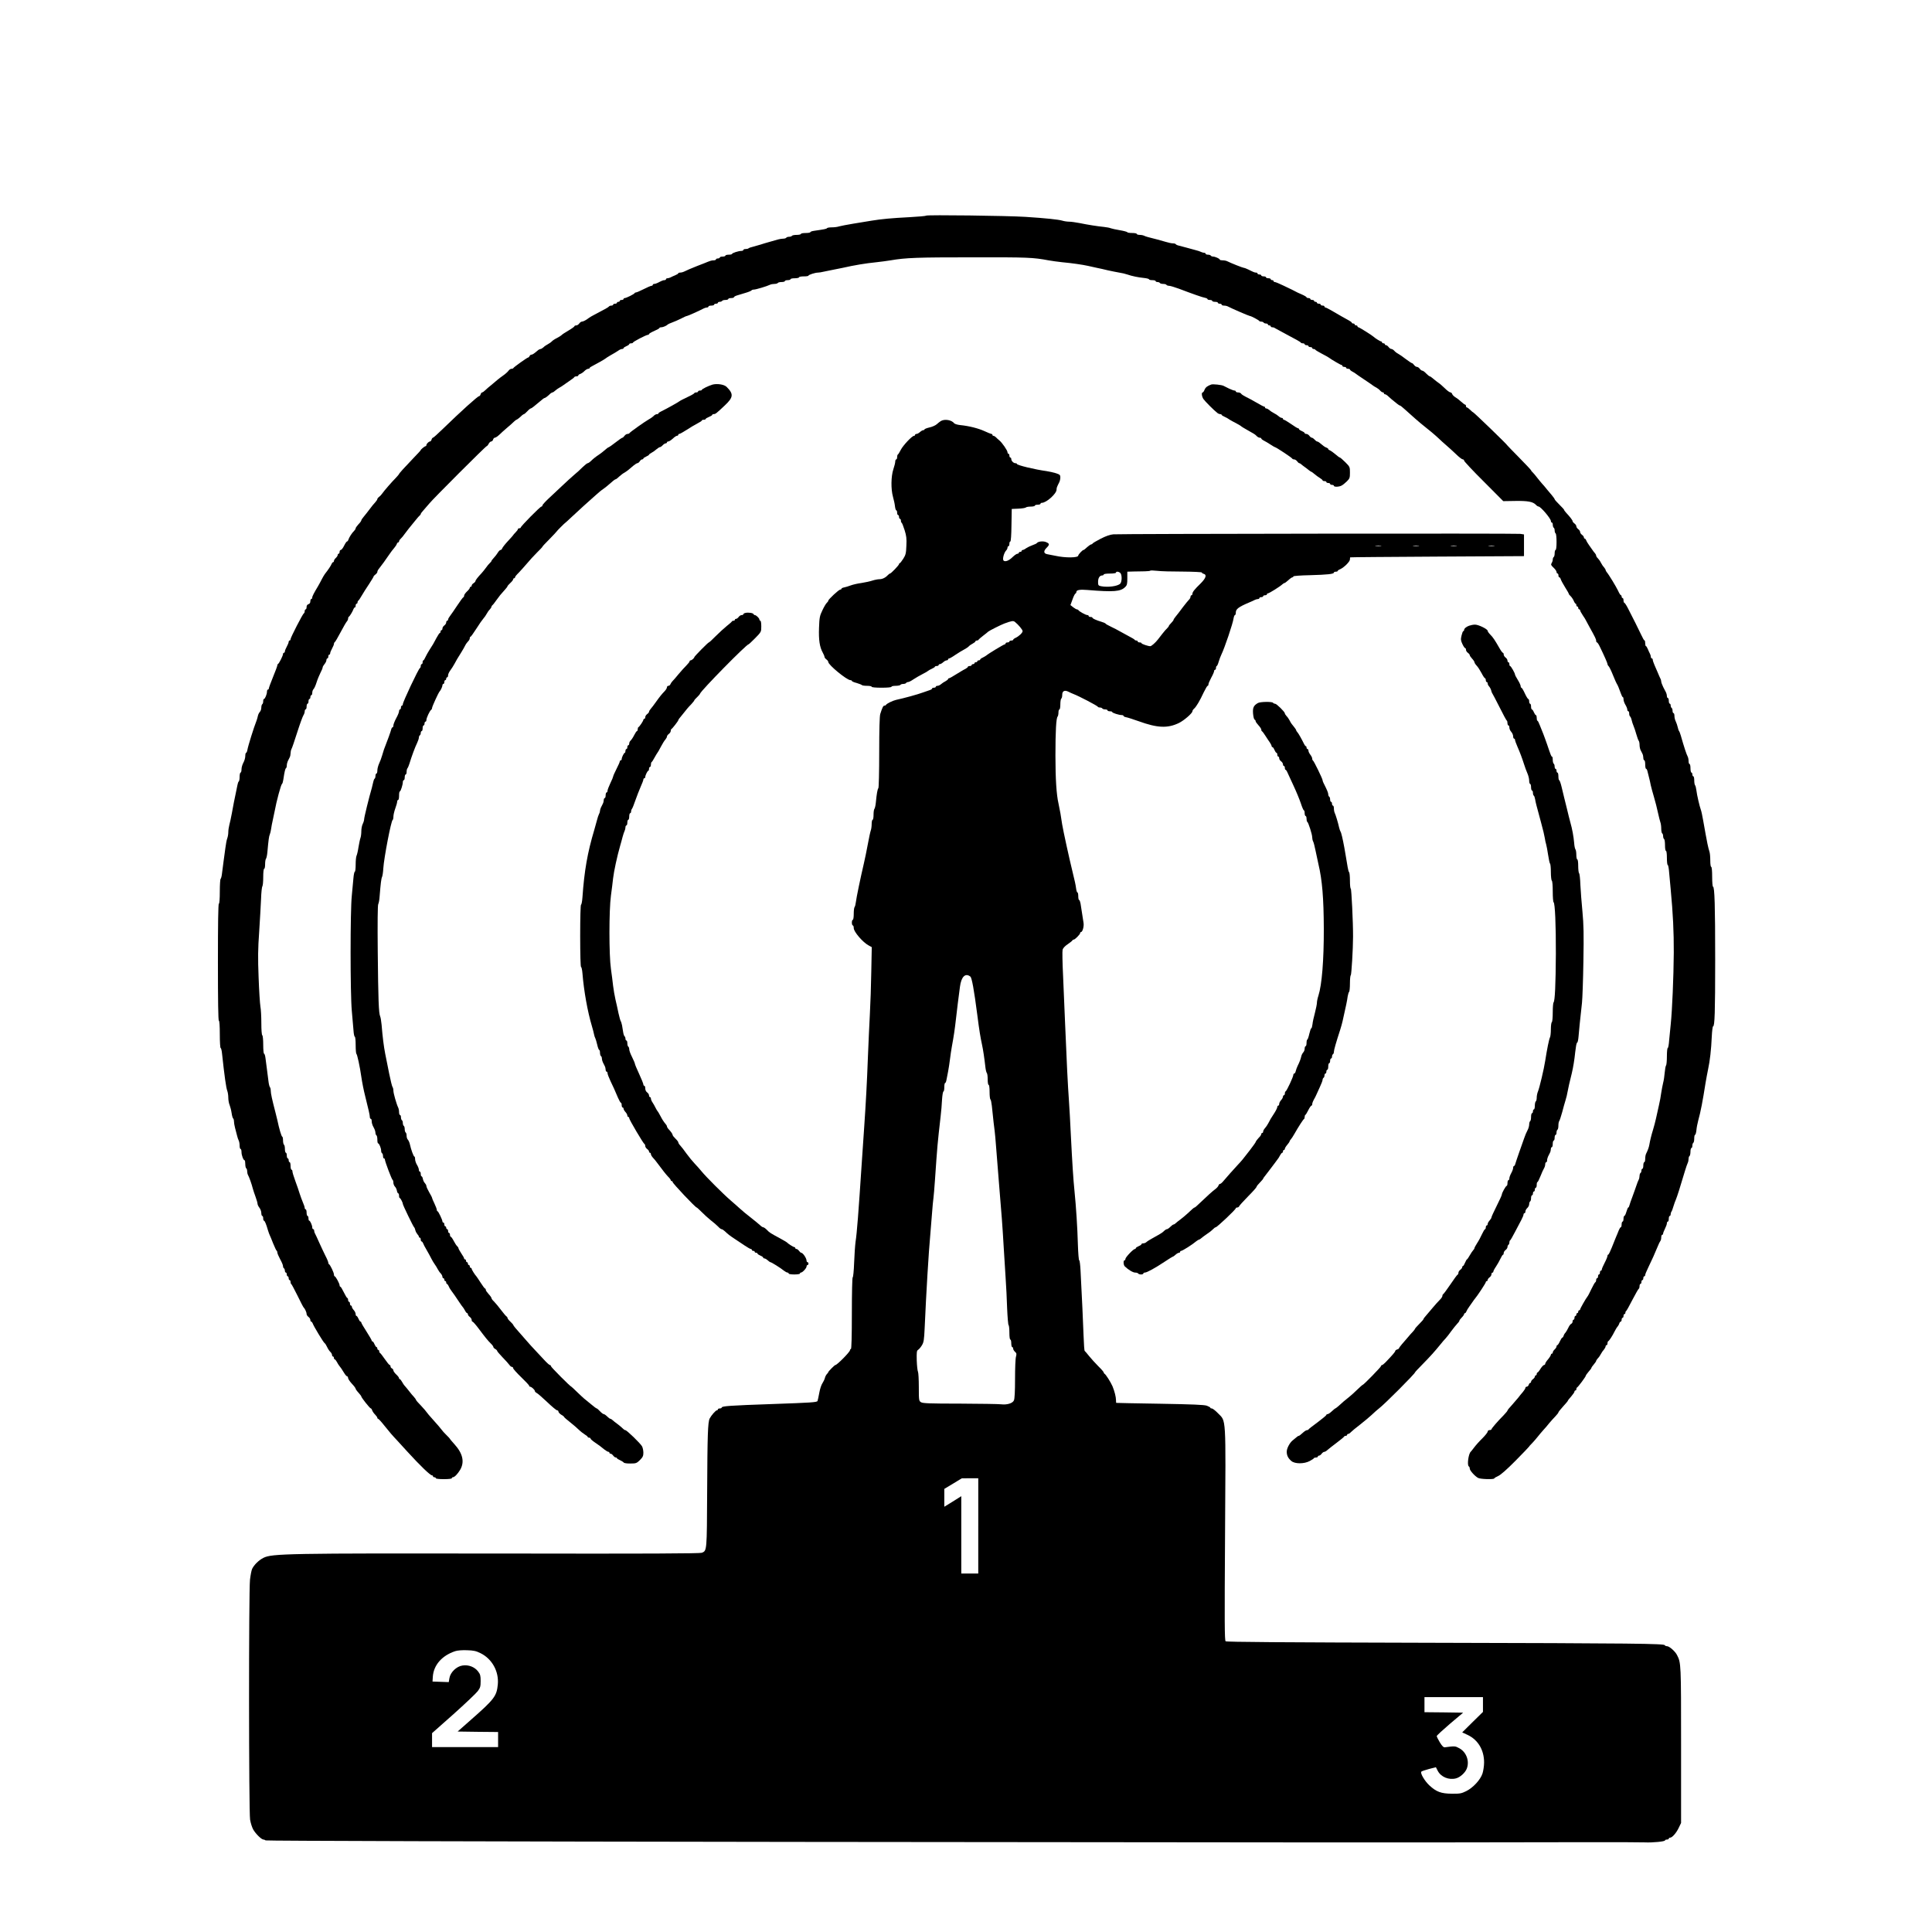 <?xml version="1.0" standalone="no"?>
<!DOCTYPE svg PUBLIC "-//W3C//DTD SVG 20010904//EN"
 "http://www.w3.org/TR/2001/REC-SVG-20010904/DTD/svg10.dtd">
<svg version="1.0" xmlns="http://www.w3.org/2000/svg"
 width="2048pt" height="2048pt" viewBox="0 0 2048 2048"
 preserveAspectRatio="xMidYMid meet">
<g transform="translate(0,2048) scale(0.1,-0.1)"
fill="#000000" stroke="none">
<path d="M9818 18194 c-4 -4 -83 -11 -175 -16 -195 -10 -298 -20 -403 -37 -41
-7 -129 -21 -195 -32 -66 -11 -134 -24 -151 -29 -17 -6 -51 -10 -77 -10 -25 0
-48 -4 -51 -9 -5 -8 -28 -12 -138 -28 -21 -3 -38 -9 -38 -14 0 -5 -22 -9 -50
-9 -27 0 -50 -4 -50 -10 0 -5 -20 -10 -44 -10 -25 0 -48 -4 -51 -10 -3 -5 -17
-10 -30 -10 -13 0 -27 -4 -30 -10 -3 -5 -18 -10 -32 -10 -15 0 -40 -4 -57 -9
-17 -5 -58 -17 -91 -26 -33 -9 -73 -21 -90 -27 -16 -5 -51 -15 -77 -22 -25 -6
-50 -14 -54 -19 -4 -4 -18 -7 -31 -7 -13 0 -23 -4 -23 -10 0 -5 -10 -10 -21
-10 -31 0 -99 -22 -99 -32 0 -4 -16 -8 -35 -8 -19 0 -35 -4 -35 -10 0 -5 -13
-10 -30 -10 -16 0 -30 -4 -30 -10 0 -5 -9 -10 -20 -10 -11 0 -20 -4 -20 -10 0
-5 -11 -10 -25 -10 -22 0 -35 -4 -100 -31 -11 -4 -45 -18 -75 -29 -59 -23
-114 -47 -142 -61 -10 -5 -27 -9 -38 -9 -11 0 -20 -3 -20 -8 0 -4 -15 -13 -32
-20 -18 -7 -41 -18 -50 -23 -10 -5 -25 -9 -33 -9 -8 0 -15 -4 -15 -10 0 -5 -7
-10 -15 -10 -15 0 -25 -4 -72 -28 -13 -7 -30 -12 -38 -12 -8 0 -15 -4 -15 -10
0 -5 -6 -10 -14 -10 -7 0 -45 -16 -82 -35 -38 -19 -74 -35 -81 -35 -6 0 -13
-3 -15 -7 -4 -11 -90 -53 -105 -53 -7 0 -13 -4 -13 -10 0 -5 -9 -10 -20 -10
-11 0 -20 -4 -20 -10 0 -5 -7 -10 -15 -10 -8 0 -15 -4 -15 -10 0 -5 -9 -10
-20 -10 -11 0 -20 -4 -20 -10 0 -5 -9 -10 -19 -10 -11 0 -22 -4 -25 -9 -5 -8
-46 -31 -154 -87 -24 -12 -51 -28 -60 -35 -26 -21 -60 -39 -75 -39 -7 0 -19
-9 -27 -20 -8 -11 -22 -20 -32 -20 -10 0 -18 -4 -18 -8 0 -5 -29 -26 -65 -47
-36 -21 -68 -42 -71 -47 -3 -4 -24 -18 -47 -30 -23 -11 -49 -28 -57 -37 -8 -9
-27 -22 -42 -30 -15 -8 -37 -22 -47 -33 -11 -10 -25 -18 -31 -18 -6 0 -16 -5
-23 -10 -48 -41 -62 -50 -74 -50 -7 0 -16 -7 -19 -15 -4 -8 -10 -15 -15 -15
-10 0 -153 -102 -157 -112 -2 -5 -11 -8 -21 -8 -9 0 -23 -9 -31 -21 -8 -11
-33 -34 -55 -49 -22 -15 -50 -37 -63 -48 -13 -11 -42 -35 -64 -54 -23 -18 -52
-43 -64 -55 -13 -13 -27 -23 -33 -23 -5 0 -13 -9 -16 -20 -3 -11 -11 -20 -16
-20 -15 0 -188 -156 -390 -352 -50 -49 -94 -88 -99 -88 -5 0 -12 -9 -15 -20
-3 -11 -11 -20 -16 -20 -14 0 -39 -26 -39 -39 0 -6 -4 -11 -8 -11 -10 0 -52
-35 -52 -42 0 -3 -33 -39 -73 -80 -95 -99 -157 -167 -157 -174 0 -2 -15 -20
-32 -38 -44 -44 -128 -141 -147 -169 -8 -12 -23 -28 -33 -35 -10 -7 -18 -18
-18 -23 0 -5 -10 -21 -22 -34 -13 -13 -39 -45 -58 -71 -19 -26 -47 -61 -62
-79 -16 -18 -28 -37 -28 -42 0 -6 -13 -24 -30 -41 -16 -18 -30 -37 -30 -43 0
-7 -8 -19 -17 -28 -20 -18 -52 -67 -60 -93 -3 -10 -9 -18 -14 -18 -5 0 -19
-20 -31 -45 -12 -25 -28 -45 -35 -45 -7 0 -13 -9 -13 -20 0 -11 -4 -20 -10
-20 -5 0 -10 -6 -10 -13 0 -8 -9 -22 -20 -32 -11 -10 -20 -24 -20 -32 0 -7 -4
-13 -9 -13 -5 0 -11 -8 -15 -17 -6 -17 -36 -63 -72 -108 -8 -11 -24 -38 -35
-60 -11 -22 -28 -53 -38 -70 -42 -70 -61 -106 -61 -120 0 -8 -4 -15 -10 -15
-5 0 -10 -11 -10 -24 0 -16 -7 -27 -20 -31 -13 -4 -20 -15 -20 -31 0 -13 -4
-24 -10 -24 -5 0 -10 -9 -10 -19 0 -11 -4 -21 -9 -23 -11 -4 -141 -257 -141
-274 0 -8 -4 -14 -10 -14 -5 0 -10 -7 -10 -15 0 -8 -9 -30 -20 -50 -11 -20
-20 -42 -20 -50 0 -8 -4 -15 -10 -15 -5 0 -10 -6 -10 -14 0 -17 -42 -100 -52
-104 -5 -2 -8 -9 -8 -15 0 -7 -20 -62 -45 -122 -25 -61 -45 -116 -45 -122 0
-7 -4 -13 -10 -13 -5 0 -10 -10 -10 -23 0 -26 -21 -77 -32 -77 -5 0 -8 -11 -8
-24 0 -14 -4 -28 -10 -31 -5 -3 -10 -20 -10 -36 0 -17 -7 -37 -15 -45 -8 -9
-18 -27 -21 -42 -3 -15 -9 -36 -13 -47 -31 -78 -92 -275 -98 -312 -3 -18 -9
-33 -14 -33 -5 0 -9 -16 -9 -35 0 -19 -9 -50 -20 -70 -11 -20 -20 -51 -20 -70
0 -19 -4 -35 -10 -35 -5 0 -10 -20 -10 -44 0 -25 -4 -47 -9 -50 -5 -3 -11 -20
-14 -38 -3 -18 -11 -55 -17 -83 -15 -69 -26 -126 -43 -220 -8 -44 -20 -98 -26
-120 -6 -22 -11 -57 -11 -77 0 -20 -5 -49 -11 -65 -6 -15 -15 -62 -20 -103 -6
-41 -14 -104 -19 -140 -5 -36 -12 -91 -16 -123 -3 -31 -10 -60 -15 -63 -5 -3
-9 -63 -9 -135 0 -79 -4 -129 -10 -129 -7 0 -10 -213 -10 -620 0 -407 3 -620
10 -620 6 0 10 -55 10 -145 0 -80 4 -145 9 -145 5 0 12 -28 15 -62 25 -233 43
-361 55 -391 6 -16 11 -48 11 -73 0 -25 6 -60 14 -78 7 -18 17 -56 21 -84 4
-29 11 -54 16 -58 5 -3 9 -17 9 -31 0 -14 5 -44 11 -67 6 -22 15 -59 21 -81 5
-22 14 -48 19 -57 5 -10 9 -34 9 -53 0 -19 5 -35 10 -35 6 0 10 -15 10 -33 0
-34 20 -87 33 -87 4 0 7 -18 7 -39 0 -22 5 -43 10 -46 6 -3 10 -17 10 -31 0
-13 4 -32 10 -42 12 -21 38 -94 50 -142 5 -19 19 -60 30 -90 11 -30 20 -62 20
-71 0 -9 9 -28 20 -42 11 -14 20 -39 20 -56 0 -17 5 -31 10 -31 6 0 10 -11 10
-25 0 -14 3 -25 8 -25 8 0 24 -36 42 -100 8 -25 16 -49 20 -55 3 -5 19 -44 35
-85 17 -41 33 -76 37 -78 5 -2 8 -11 8 -20 0 -9 14 -41 30 -71 17 -30 30 -62
30 -72 0 -10 4 -21 10 -24 5 -3 10 -15 10 -26 0 -10 5 -19 10 -19 6 0 10 -9
10 -20 0 -11 5 -20 10 -20 6 0 10 -9 10 -20 0 -11 5 -20 10 -20 6 0 10 -9 10
-19 0 -11 3 -21 8 -23 4 -2 33 -57 66 -123 32 -66 61 -122 65 -125 12 -10 31
-50 31 -68 0 -10 9 -24 20 -32 11 -8 20 -22 20 -32 0 -10 4 -18 9 -18 5 0 12
-9 16 -19 8 -27 116 -205 126 -209 5 -2 17 -20 26 -40 9 -20 25 -44 35 -53 10
-9 18 -24 18 -33 0 -9 5 -16 10 -16 6 0 10 -7 10 -15 0 -8 4 -15 8 -15 5 0 15
-12 23 -27 8 -16 19 -33 24 -39 13 -15 31 -41 55 -81 11 -18 24 -33 30 -33 5
0 10 -8 10 -18 0 -9 18 -36 40 -60 22 -23 40 -47 40 -53 0 -5 13 -24 30 -42
16 -18 30 -36 30 -40 0 -12 91 -127 101 -127 4 0 11 -9 14 -20 4 -11 17 -32
31 -45 13 -13 24 -29 24 -35 0 -5 4 -10 8 -10 5 0 33 -30 62 -67 66 -82 81
-100 143 -166 26 -29 73 -80 105 -115 139 -152 243 -252 262 -252 6 0 10 -4
10 -10 0 -5 7 -10 15 -10 8 0 15 -4 15 -10 0 -6 35 -10 85 -10 50 0 85 4 85
10 0 6 4 10 10 10 18 0 51 34 78 79 49 84 28 175 -64 275 -24 27 -44 50 -44
53 0 2 -17 21 -38 41 -21 20 -44 46 -52 58 -8 12 -46 56 -85 99 -38 42 -72 82
-74 87 -2 5 -28 35 -57 66 -30 30 -54 58 -54 62 0 4 -10 18 -22 32 -13 13 -34
39 -48 57 -14 18 -34 43 -45 55 -11 11 -26 33 -34 49 -8 15 -18 27 -23 27 -4
0 -8 5 -8 11 0 6 -13 24 -30 39 -16 15 -30 35 -30 43 0 8 -7 17 -15 21 -8 3
-15 12 -15 21 0 8 -4 15 -9 15 -5 0 -28 28 -52 63 -23 34 -46 63 -51 65 -4 2
-8 10 -8 18 0 8 -4 14 -10 14 -5 0 -10 7 -10 15 0 8 -4 15 -9 15 -5 0 -14 14
-21 30 -7 17 -16 30 -21 30 -5 0 -9 4 -9 10 0 5 -25 48 -55 95 -30 46 -55 89
-55 95 0 5 -4 10 -9 10 -5 0 -14 14 -21 30 -7 17 -16 30 -21 30 -5 0 -9 9 -9
20 0 12 -9 30 -20 42 -11 12 -20 28 -20 35 0 7 -4 13 -10 13 -5 0 -10 9 -10
20 0 11 -4 20 -10 20 -5 0 -10 9 -10 20 0 11 -4 20 -8 20 -5 0 -21 27 -37 60
-16 33 -32 60 -37 60 -4 0 -8 6 -8 14 0 19 -42 96 -52 96 -4 0 -8 9 -8 19 0
20 -40 104 -52 109 -5 2 -8 10 -8 17 0 8 -13 40 -30 72 -16 32 -45 94 -65 138
-19 44 -40 88 -45 97 -6 10 -10 25 -10 33 0 8 -4 15 -10 15 -5 0 -10 8 -10 18
0 22 -22 72 -32 72 -5 0 -8 11 -8 25 0 14 -4 25 -10 25 -5 0 -10 16 -10 35 0
19 -4 35 -10 35 -5 0 -10 7 -10 15 0 8 -8 34 -19 58 -10 23 -25 65 -34 92 -8
28 -29 88 -46 134 -17 46 -31 92 -31 102 0 11 -4 19 -10 19 -5 0 -10 18 -10
40 0 22 -4 40 -10 40 -5 0 -10 9 -10 20 0 11 -4 20 -10 20 -5 0 -10 14 -10 30
0 17 -4 30 -10 30 -5 0 -10 18 -10 39 0 22 -4 43 -10 46 -5 3 -10 24 -10 46 0
21 -4 39 -8 39 -8 0 -33 83 -52 175 -5 22 -14 60 -21 85 -35 134 -49 199 -49
226 0 17 -4 34 -9 39 -5 6 -12 33 -15 60 -3 28 -10 84 -16 125 -6 41 -13 96
-16 123 -3 26 -10 47 -15 47 -5 0 -9 42 -9 94 0 53 -4 98 -10 101 -6 4 -10 58
-10 129 0 67 -4 147 -10 177 -5 30 -14 169 -19 309 -8 204 -7 300 6 480 8 124
17 281 20 350 2 69 9 129 14 135 5 5 9 49 9 97 0 52 4 88 10 88 6 0 10 22 10
48 0 26 4 52 9 58 5 5 12 36 15 69 12 133 17 171 26 190 5 11 11 38 14 60 3
22 10 60 16 85 6 25 15 68 20 95 21 115 68 287 79 295 5 3 11 23 14 45 13 87
20 115 28 121 5 3 9 16 9 30 0 13 5 33 10 44 6 11 15 29 20 40 6 11 10 31 10
45 0 14 4 33 9 43 6 9 33 89 61 177 28 88 58 170 66 182 8 12 14 31 14 43 0
11 5 20 10 20 6 0 10 14 10 30 0 17 5 30 10 30 6 0 10 11 10 25 0 14 5 25 10
25 6 0 10 9 10 20 0 11 5 20 10 20 6 0 10 12 10 26 0 14 6 32 14 39 8 8 22 40
32 72 10 32 29 77 41 101 13 24 23 49 23 56 0 7 9 23 20 36 11 13 20 31 20 42
0 10 5 18 10 18 6 0 10 9 10 20 0 11 5 20 10 20 6 0 10 7 10 15 0 8 9 30 20
50 11 20 20 42 20 49 0 8 4 16 8 18 5 2 32 48 61 103 29 55 59 107 67 116 8 8
14 23 14 31 0 9 3 18 8 20 9 4 41 57 49 81 3 9 9 17 14 17 5 0 9 9 9 20 0 11
5 20 10 20 6 0 10 6 10 14 0 8 4 16 8 18 4 2 21 26 36 53 16 28 51 83 78 123
26 40 48 76 48 80 0 4 9 14 20 22 11 8 20 20 20 27 0 7 6 21 14 30 25 31 80
106 111 153 17 25 40 56 53 70 12 14 25 33 28 43 3 9 10 17 15 17 5 0 9 5 9
11 0 7 8 19 18 28 10 9 29 32 42 51 14 19 33 44 42 55 10 11 39 47 65 80 26
33 51 61 55 63 4 2 8 8 8 13 0 5 15 25 33 44 17 19 43 49 57 66 37 47 599 609
609 609 4 0 14 11 21 25 7 14 20 25 28 25 7 0 16 9 19 20 3 11 12 20 19 20 8
0 29 14 47 31 17 17 54 50 81 73 27 22 59 51 72 64 13 12 25 22 28 22 6 0 37
24 61 48 8 6 17 12 20 12 4 0 20 14 35 30 15 17 32 30 37 30 7 0 38 24 112 87
14 13 29 23 33 23 8 0 36 21 63 48 8 6 18 12 22 12 5 0 18 8 29 19 11 10 31
24 44 31 13 7 29 17 34 21 6 5 36 26 66 46 30 20 57 40 58 45 2 4 12 8 23 8
10 0 19 4 19 9 0 5 9 13 20 16 11 4 32 17 45 31 13 13 31 24 40 24 8 0 15 3
15 8 0 4 10 12 23 18 51 26 142 78 147 84 3 4 28 19 55 35 28 15 62 36 77 46
14 11 33 19 42 19 9 0 16 4 16 9 0 5 14 14 30 21 17 7 30 16 30 21 0 5 9 9 20
9 11 0 20 4 20 8 0 9 140 82 158 82 7 0 12 4 12 9 0 4 25 19 55 32 30 13 55
27 55 31 0 5 9 8 20 8 19 0 59 18 70 31 3 3 23 12 45 20 22 8 64 26 94 41 29
16 57 28 63 28 8 0 131 55 180 81 10 5 25 9 33 9 8 0 15 5 15 10 0 6 14 10 30
10 17 0 30 5 30 10 0 6 9 10 20 10 11 0 20 5 20 10 0 6 9 10 19 10 11 0 23 5
26 10 3 6 19 10 36 10 16 0 29 5 29 10 0 6 14 10 30 10 17 0 30 4 30 9 0 5 15
14 33 19 17 5 58 17 89 27 32 9 60 21 64 26 3 5 14 9 26 9 21 0 140 36 170 51
10 5 31 9 47 9 17 0 33 5 36 10 3 6 22 10 41 10 19 0 34 5 34 10 0 6 14 10 30
10 17 0 30 5 30 10 0 6 20 10 45 10 25 0 45 5 45 10 0 6 23 10 50 10 28 0 50
3 50 8 0 9 72 32 100 32 11 0 39 4 62 10 24 5 70 15 103 21 33 6 76 15 95 19
128 29 242 48 360 60 47 5 114 14 150 20 163 28 284 32 865 32 592 1 643 -1
810 -32 33 -6 98 -15 145 -20 99 -9 218 -26 275 -39 22 -5 63 -14 90 -20 28
-5 82 -18 120 -27 39 -9 93 -19 120 -24 28 -4 66 -13 85 -20 49 -17 116 -31
178 -37 28 -3 52 -9 52 -14 0 -5 16 -9 35 -9 19 0 35 -4 35 -10 0 -5 9 -10 19
-10 11 0 23 -4 26 -10 3 -5 19 -10 35 -10 16 0 32 -4 35 -10 3 -5 16 -10 28
-10 12 0 58 -14 102 -30 150 -57 250 -92 278 -97 15 -3 27 -9 27 -14 0 -5 11
-9 25 -9 14 0 25 -4 25 -10 0 -5 14 -10 30 -10 17 0 30 -4 30 -10 0 -5 9 -10
20 -10 11 0 20 -4 20 -10 0 -5 11 -10 25 -10 14 0 33 -4 43 -10 30 -17 222
-100 231 -100 13 0 95 -44 99 -52 2 -5 12 -8 22 -8 10 0 22 -4 25 -10 3 -5 15
-10 26 -10 10 0 19 -4 19 -10 0 -5 7 -10 15 -10 8 0 15 -4 15 -10 0 -5 8 -10
18 -10 10 0 22 -4 27 -9 6 -4 69 -38 140 -76 72 -37 132 -71 133 -76 2 -5 12
-9 23 -9 10 0 19 -4 19 -10 0 -5 9 -10 20 -10 11 0 20 -4 20 -10 0 -5 9 -10
20 -10 11 0 20 -4 20 -10 0 -5 6 -10 14 -10 8 0 16 -3 18 -7 2 -5 32 -23 68
-42 36 -18 70 -38 77 -43 24 -19 126 -78 134 -78 5 0 9 -4 9 -10 0 -5 9 -10
20 -10 11 0 20 -4 20 -10 0 -5 9 -10 20 -10 11 0 20 -4 20 -8 0 -5 12 -15 28
-23 15 -8 29 -17 32 -20 3 -3 43 -31 90 -62 47 -31 90 -61 96 -66 5 -4 21 -14
35 -21 13 -7 31 -21 40 -32 9 -10 21 -18 28 -18 6 0 11 -4 11 -10 0 -5 5 -10
11 -10 6 0 16 -6 24 -12 7 -7 28 -25 46 -41 19 -15 45 -36 58 -47 13 -11 28
-20 32 -20 4 0 25 -17 47 -37 54 -50 176 -157 207 -180 48 -37 117 -95 152
-128 22 -22 61 -56 85 -77 23 -20 69 -61 101 -92 31 -31 64 -56 72 -56 8 0 15
-6 15 -14 0 -7 93 -107 208 -221 l207 -208 128 2 c133 2 187 -8 218 -41 9 -10
22 -18 28 -18 22 0 131 -128 131 -154 0 -9 5 -16 10 -16 6 0 10 -11 10 -24 0
-14 5 -28 10 -31 6 -3 10 -17 10 -30 0 -13 5 -27 10 -30 6 -3 10 -44 10 -91 0
-49 -4 -84 -10 -84 -5 0 -10 -15 -10 -34 0 -19 -4 -38 -10 -41 -5 -3 -10 -15
-10 -26 0 -10 -5 -28 -12 -38 -10 -17 -7 -24 20 -49 18 -17 32 -37 32 -46 0
-9 5 -16 10 -16 6 0 10 -9 10 -20 0 -11 4 -20 9 -20 5 0 13 -10 16 -22 4 -13
25 -51 46 -85 22 -34 39 -65 39 -69 0 -4 8 -14 18 -23 10 -9 25 -31 33 -48 7
-18 17 -33 21 -33 5 0 8 -7 8 -15 0 -8 5 -15 10 -15 6 0 10 -7 10 -15 0 -8 5
-15 10 -15 6 0 10 -5 10 -11 0 -6 13 -29 28 -52 16 -23 32 -49 35 -57 4 -8 20
-37 35 -65 64 -115 72 -132 72 -150 0 -8 4 -15 8 -15 5 0 18 -19 29 -42 51
-105 83 -178 83 -188 0 -6 6 -18 14 -25 7 -8 28 -51 46 -97 19 -46 36 -85 39
-88 6 -5 25 -51 45 -107 6 -18 14 -33 18 -33 5 0 8 -11 8 -25 0 -13 9 -39 20
-57 11 -18 20 -41 20 -50 0 -10 5 -18 10 -18 6 0 10 -11 10 -24 0 -14 4 -27 9
-31 5 -3 13 -20 17 -38 3 -17 13 -45 20 -62 7 -16 21 -57 30 -90 9 -33 21 -64
26 -70 4 -5 8 -24 8 -42 0 -18 5 -42 10 -53 6 -11 15 -29 20 -40 6 -11 10 -31
10 -45 0 -14 5 -25 10 -25 6 0 10 -20 10 -45 0 -25 4 -45 9 -45 5 0 12 -12 15
-27 4 -16 11 -46 17 -68 6 -22 14 -58 18 -80 5 -22 20 -78 34 -125 14 -47 33
-121 42 -165 10 -44 21 -90 26 -103 5 -13 9 -43 9 -67 0 -24 5 -47 10 -50 6
-3 10 -17 10 -30 0 -13 5 -27 10 -30 6 -3 10 -33 10 -66 0 -33 4 -59 10 -59 6
0 10 -32 10 -75 0 -41 4 -75 9 -75 5 0 12 -37 15 -82 4 -46 11 -123 16 -173
25 -264 34 -455 33 -675 -2 -264 -17 -610 -32 -755 -5 -49 -13 -127 -17 -172
-3 -46 -10 -83 -15 -83 -5 0 -9 -40 -9 -88 0 -48 -4 -92 -9 -97 -5 -6 -11 -39
-14 -75 -3 -36 -10 -85 -17 -110 -6 -25 -15 -72 -20 -105 -4 -33 -15 -94 -25
-135 -9 -41 -23 -102 -30 -135 -7 -33 -21 -85 -30 -115 -20 -65 -34 -123 -41
-165 -5 -29 -17 -61 -35 -97 -5 -10 -9 -34 -9 -53 0 -19 -4 -35 -10 -35 -5 0
-10 -16 -10 -35 0 -19 -4 -35 -10 -35 -5 0 -10 -9 -10 -19 0 -11 -4 -23 -10
-26 -5 -3 -10 -17 -10 -31 0 -13 -4 -32 -10 -42 -5 -9 -16 -37 -24 -62 -8 -25
-27 -76 -41 -115 -15 -38 -29 -80 -32 -92 -3 -13 -8 -23 -12 -23 -4 0 -13 -20
-20 -45 -7 -25 -17 -45 -22 -45 -5 0 -9 -13 -9 -30 0 -16 -4 -30 -10 -30 -5 0
-10 -13 -10 -30 0 -16 -4 -30 -9 -30 -5 0 -14 -15 -21 -32 -7 -18 -20 -51 -30
-73 -9 -22 -30 -73 -45 -112 -16 -40 -32 -73 -37 -73 -4 0 -8 -6 -8 -14 0 -8
-13 -41 -30 -73 -16 -31 -30 -63 -30 -70 0 -7 -4 -13 -10 -13 -5 0 -10 -9 -10
-20 0 -11 -4 -20 -10 -20 -5 0 -10 -9 -10 -20 0 -11 -4 -20 -10 -20 -5 0 -10
-9 -10 -19 0 -11 -4 -21 -8 -23 -5 -1 -24 -34 -42 -72 -18 -39 -37 -75 -42
-80 -16 -19 -78 -128 -78 -137 0 -5 -4 -9 -10 -9 -5 0 -10 -7 -10 -15 0 -8 -4
-15 -10 -15 -5 0 -10 -7 -10 -15 0 -8 -4 -15 -10 -15 -5 0 -10 -9 -10 -20 0
-11 -4 -20 -10 -20 -5 0 -10 -9 -10 -19 0 -10 -6 -21 -14 -24 -8 -3 -23 -23
-32 -44 -10 -21 -24 -44 -30 -51 -7 -6 -16 -21 -19 -32 -3 -11 -10 -20 -14
-20 -4 0 -16 -18 -26 -40 -10 -22 -22 -40 -27 -40 -4 0 -8 -6 -8 -13 0 -8 -9
-22 -20 -32 -11 -10 -20 -24 -20 -32 0 -7 -4 -13 -10 -13 -5 0 -10 -6 -10 -12
-1 -7 -14 -29 -30 -48 -17 -19 -30 -40 -30 -47 0 -7 -6 -13 -12 -13 -7 0 -24
-18 -38 -40 -13 -22 -28 -40 -32 -40 -4 0 -8 -7 -8 -15 0 -8 -4 -15 -10 -15
-5 0 -10 -6 -10 -13 0 -7 -9 -19 -20 -27 -11 -8 -20 -20 -20 -27 0 -7 -4 -13
-9 -13 -5 0 -13 -9 -16 -20 -3 -11 -13 -20 -21 -20 -8 0 -14 -6 -14 -12 0 -7
-12 -26 -26 -43 -14 -16 -38 -45 -52 -64 -15 -18 -46 -54 -69 -80 -24 -25 -43
-49 -43 -54 0 -4 -19 -27 -42 -51 -62 -62 -128 -139 -128 -148 0 -4 -9 -8 -20
-8 -11 0 -20 -7 -20 -16 0 -8 -26 -41 -57 -72 -32 -31 -71 -75 -87 -97 -17
-22 -32 -42 -36 -45 -24 -22 -40 -143 -20 -155 6 -3 10 -14 10 -24 0 -19 53
-79 88 -98 23 -14 172 -18 172 -5 0 4 19 15 41 25 27 12 91 68 185 163 79 80
144 148 144 150 0 3 15 19 33 37 17 18 43 48 57 66 14 18 40 49 58 69 19 20
48 54 65 76 18 21 47 54 65 72 17 18 32 37 32 42 0 5 23 33 50 63 28 30 50 57
50 60 0 4 16 24 35 45 19 22 35 45 35 52 0 6 5 12 10 12 6 0 10 6 10 14 0 8 3
16 8 18 11 5 92 114 92 124 0 5 14 24 30 43 17 18 30 37 30 41 0 4 11 20 25
36 14 16 25 33 25 37 0 4 8 17 18 28 11 10 25 32 33 47 8 15 22 36 32 46 9 11
17 26 17 33 0 7 5 13 10 13 6 0 10 9 10 19 0 11 3 21 8 23 10 4 44 56 67 103
11 22 25 45 32 52 6 7 15 22 18 33 3 11 11 20 16 20 5 0 9 9 9 20 0 11 5 20
10 20 6 0 10 9 10 20 0 11 5 20 10 20 6 0 10 6 10 14 0 8 3 16 8 18 4 2 34 55
66 118 33 63 63 117 68 118 4 2 8 15 8 28 0 13 5 24 10 24 6 0 10 9 10 20 0
11 5 20 10 20 6 0 10 9 10 20 0 11 5 20 10 20 6 0 10 6 10 14 0 7 13 40 29 72
39 80 79 169 103 229 11 28 24 54 29 60 5 5 9 22 9 37 0 15 5 28 10 28 6 0 10
6 10 13 0 7 9 30 20 52 11 22 20 47 20 57 0 10 5 18 10 18 6 0 10 14 10 30 0
17 5 30 10 30 6 0 10 8 10 18 0 10 4 22 8 27 5 6 14 30 21 55 8 25 19 59 27
75 12 28 46 134 95 300 12 39 25 78 30 87 5 10 9 29 9 42 0 14 4 28 10 31 5 3
10 24 10 46 0 21 5 39 10 39 6 0 10 11 10 24 0 14 5 28 10 31 6 3 10 24 10 46
0 21 4 39 9 39 5 0 11 21 14 48 2 26 11 72 19 102 27 98 47 203 78 400 7 41
19 107 27 145 19 87 33 207 39 348 3 59 9 107 14 107 17 0 22 150 22 705 0
571 -6 775 -23 775 -5 0 -9 47 -9 105 0 63 -4 105 -10 105 -6 0 -10 30 -10 70
0 38 -4 79 -9 92 -5 13 -14 50 -21 83 -6 33 -15 80 -20 105 -5 25 -16 88 -25
140 -9 52 -20 104 -25 115 -13 35 -42 158 -47 205 -3 25 -9 49 -14 55 -5 5 -9
28 -9 52 0 24 -4 43 -10 43 -5 0 -10 9 -10 20 0 11 -4 20 -10 20 -5 0 -10 20
-10 45 0 25 -4 45 -10 45 -5 0 -10 14 -10 30 0 17 -4 38 -9 48 -13 23 -41 109
-73 222 -7 25 -16 47 -19 50 -4 3 -10 21 -14 40 -4 19 -14 47 -21 62 -8 15
-14 41 -14 58 0 16 -4 30 -10 30 -5 0 -10 11 -10 24 0 14 -4 28 -10 31 -5 3
-10 15 -10 26 0 10 -4 19 -10 19 -5 0 -10 14 -10 30 0 17 -4 30 -10 30 -5 0
-10 9 -10 20 0 11 -4 28 -9 38 -5 9 -18 36 -30 58 -11 23 -21 49 -21 58 0 9
-4 24 -10 34 -5 9 -16 35 -25 57 -9 22 -25 59 -36 83 -10 23 -19 49 -19 57 0
8 -4 15 -10 15 -5 0 -10 7 -10 15 0 8 -4 23 -9 33 -5 9 -16 32 -23 50 -7 17
-16 32 -20 32 -5 0 -8 14 -8 30 0 17 -3 30 -7 30 -5 0 -19 24 -32 53 -26 55
-95 194 -145 290 -16 31 -33 57 -38 57 -4 0 -8 11 -8 25 0 14 -4 25 -10 25 -5
0 -10 7 -10 15 0 8 -4 15 -8 15 -5 0 -18 21 -30 48 -21 44 -99 173 -122 199
-5 7 -10 16 -10 21 0 4 -8 17 -17 28 -10 10 -25 33 -33 49 -8 17 -23 37 -32
46 -10 9 -18 22 -18 28 0 7 -6 18 -12 25 -7 8 -19 22 -25 32 -7 11 -24 35 -38
54 -14 19 -28 43 -31 53 -4 9 -10 17 -15 17 -5 0 -9 6 -9 13 0 7 -9 19 -20 27
-11 8 -20 21 -20 30 0 9 -9 22 -20 30 -11 8 -20 21 -20 30 0 9 -9 22 -20 30
-11 8 -20 19 -20 25 0 10 -27 45 -70 91 -11 12 -20 25 -20 29 0 3 -22 28 -50
55 -27 27 -50 52 -50 57 0 4 -14 24 -30 43 -17 19 -41 48 -53 63 -12 16 -35
43 -51 60 -16 18 -40 48 -55 67 -14 19 -34 42 -43 51 -10 9 -18 19 -18 23 0 3
-56 63 -125 133 -69 70 -125 128 -125 129 0 8 -358 354 -366 354 -3 0 -16 11
-30 25 -14 14 -29 25 -34 25 -6 0 -10 7 -10 15 0 8 -4 15 -9 15 -5 0 -23 14
-41 30 -18 17 -45 38 -61 47 -16 10 -32 25 -35 35 -3 10 -12 18 -20 18 -8 0
-34 19 -58 43 -24 23 -53 49 -66 57 -12 8 -36 27 -54 42 -17 15 -35 28 -40 28
-5 0 -22 14 -38 30 -15 17 -34 30 -41 30 -7 0 -19 9 -27 20 -8 11 -21 20 -30
20 -9 0 -22 9 -30 20 -8 11 -18 20 -23 20 -5 0 -34 20 -65 43 -31 24 -68 50
-82 57 -14 7 -32 21 -41 32 -9 10 -23 18 -30 18 -8 0 -21 9 -29 20 -8 11 -20
20 -27 20 -7 0 -13 5 -13 10 0 6 -7 10 -15 10 -8 0 -15 5 -15 10 0 6 -5 10
-10 10 -9 0 -65 35 -80 50 -14 14 -151 100 -160 100 -5 0 -10 5 -10 10 0 6 -7
10 -15 10 -8 0 -15 5 -15 10 0 6 -7 10 -15 10 -8 0 -15 4 -15 8 0 5 -15 16
-32 25 -32 17 -99 55 -193 110 -26 15 -51 27 -56 27 -5 0 -9 5 -9 10 0 6 -9
10 -20 10 -11 0 -20 5 -20 10 0 6 -9 10 -20 10 -11 0 -20 5 -20 10 0 6 -7 10
-15 10 -8 0 -15 5 -15 10 0 6 -9 10 -20 10 -11 0 -20 5 -20 10 0 6 -9 10 -20
10 -11 0 -20 4 -20 8 0 5 -24 19 -52 31 -29 12 -60 27 -68 32 -8 5 -24 13 -35
18 -11 5 -53 25 -94 45 -41 20 -80 36 -88 36 -7 0 -13 5 -13 10 0 6 -7 10 -15
10 -8 0 -15 5 -15 10 0 6 -11 10 -25 10 -14 0 -25 5 -25 10 0 6 -11 10 -25 10
-14 0 -25 5 -25 10 0 6 -9 10 -20 10 -11 0 -20 5 -20 10 0 6 -7 10 -15 10 -15
0 -23 3 -83 33 -19 9 -39 17 -45 17 -11 0 -140 51 -179 71 -10 5 -31 9 -48 9
-16 0 -30 3 -30 8 0 10 -50 32 -71 32 -10 0 -21 5 -24 10 -3 6 -17 10 -31 10
-13 0 -24 5 -24 10 0 6 -7 10 -15 10 -8 0 -23 4 -33 9 -9 5 -35 14 -57 19 -22
6 -65 18 -95 26 -30 8 -67 18 -83 22 -15 3 -30 10 -33 15 -3 5 -16 9 -30 9
-14 0 -49 7 -77 16 -29 8 -69 19 -89 25 -98 24 -124 32 -140 40 -10 5 -31 9
-48 9 -16 0 -30 5 -30 10 0 6 -22 10 -50 10 -27 0 -50 4 -50 8 0 4 -35 14 -77
21 -43 7 -87 17 -98 21 -11 5 -42 11 -70 14 -71 7 -173 23 -260 41 -41 8 -91
15 -112 15 -21 0 -54 5 -73 11 -41 12 -174 26 -390 40 -183 12 -1043 23 -1052
13z"/>
<path d="M7550 16402 c-40 -12 -110 -46 -110 -54 0 -5 -9 -8 -20 -8 -11 0 -20
-4 -20 -10 0 -5 -9 -10 -20 -10 -11 0 -20 -4 -20 -8 0 -4 -33 -23 -72 -41 -40
-19 -80 -39 -88 -46 -13 -11 -138 -80 -197 -109 -13 -6 -23 -14 -23 -18 0 -5
-7 -8 -16 -8 -9 0 -24 -8 -33 -17 -9 -10 -32 -27 -51 -37 -47 -27 -204 -138
-208 -148 -2 -4 -11 -8 -21 -8 -9 0 -23 -9 -31 -20 -8 -11 -18 -20 -22 -20 -5
0 -38 -22 -73 -50 -35 -27 -67 -50 -70 -50 -3 0 -11 -5 -18 -10 -51 -43 -65
-54 -87 -69 -32 -21 -57 -40 -86 -68 -13 -13 -28 -23 -34 -23 -6 0 -30 -19
-54 -42 -23 -24 -64 -61 -91 -83 -26 -22 -83 -74 -126 -115 -43 -41 -108 -102
-144 -135 -35 -33 -65 -66 -65 -72 0 -7 -5 -13 -11 -13 -13 0 -219 -209 -219
-222 0 -4 -7 -8 -15 -8 -8 0 -15 -4 -15 -10 0 -5 -11 -20 -25 -34 -14 -14 -25
-27 -25 -29 0 -2 -25 -30 -55 -62 -30 -32 -57 -67 -61 -77 -3 -10 -11 -18 -18
-18 -6 0 -19 -12 -28 -27 -9 -16 -28 -40 -42 -55 -14 -15 -26 -30 -26 -34 0
-4 -8 -14 -18 -23 -10 -9 -29 -32 -42 -51 -14 -19 -34 -44 -45 -56 -39 -41
-65 -74 -65 -84 0 -5 -9 -15 -20 -22 -11 -7 -20 -18 -20 -25 0 -7 -4 -13 -10
-13 -5 0 -10 -5 -10 -11 0 -6 -13 -24 -30 -39 -16 -15 -30 -35 -30 -43 0 -9
-4 -17 -9 -19 -5 -1 -34 -41 -65 -88 -31 -47 -65 -96 -76 -110 -11 -14 -20
-31 -20 -37 0 -7 -4 -13 -10 -13 -5 0 -10 -8 -10 -18 0 -10 -9 -24 -20 -32
-11 -8 -20 -22 -20 -32 0 -10 -4 -18 -10 -18 -5 0 -10 -7 -10 -15 0 -8 -4 -15
-8 -15 -4 0 -20 -24 -35 -52 -30 -57 -38 -72 -78 -133 -14 -22 -32 -55 -40
-72 -8 -18 -17 -33 -21 -33 -5 0 -8 -9 -8 -20 0 -11 -4 -20 -10 -20 -5 0 -10
-9 -10 -19 0 -11 -4 -21 -9 -23 -14 -5 -181 -359 -181 -383 0 -8 -4 -15 -10
-15 -5 0 -10 -9 -10 -20 0 -11 -4 -20 -10 -20 -5 0 -10 -9 -10 -19 0 -11 -13
-44 -30 -74 -16 -30 -30 -65 -30 -76 0 -12 -4 -21 -9 -21 -5 0 -11 -10 -14
-22 -4 -19 -41 -122 -77 -213 -4 -11 -13 -40 -20 -65 -7 -25 -21 -62 -31 -83
-10 -22 -19 -54 -19 -73 0 -19 -4 -34 -10 -34 -5 0 -10 -11 -10 -24 0 -14 -4
-27 -9 -30 -5 -3 -11 -18 -14 -33 -3 -16 -10 -44 -15 -63 -31 -105 -82 -315
-82 -333 0 -12 -7 -35 -15 -51 -8 -15 -15 -50 -15 -77 0 -26 -4 -58 -9 -71 -5
-13 -14 -57 -21 -98 -6 -41 -16 -83 -21 -92 -5 -10 -9 -52 -9 -93 0 -41 -4
-75 -9 -75 -5 0 -12 -33 -15 -72 -3 -40 -11 -122 -17 -183 -17 -156 -17 -1036
0 -1220 7 -77 15 -170 18 -207 2 -38 9 -68 14 -68 5 0 9 -40 9 -89 0 -49 4
-91 8 -93 8 -3 37 -135 52 -243 9 -61 25 -143 41 -205 37 -147 49 -202 49
-220 0 -11 5 -20 10 -20 6 0 10 -11 10 -25 0 -14 5 -34 10 -45 6 -11 15 -29
20 -40 5 -11 10 -29 10 -39 0 -11 5 -23 10 -26 6 -3 10 -24 10 -46 0 -21 3
-39 8 -39 11 0 32 -51 32 -76 0 -13 4 -26 10 -29 6 -3 10 -17 10 -31 0 -13 5
-24 10 -24 6 0 10 -5 10 -12 0 -19 73 -213 82 -216 4 -2 8 -15 8 -29 0 -13 7
-31 15 -40 9 -8 19 -28 22 -44 3 -16 9 -29 14 -29 5 0 9 -11 9 -25 0 -14 3
-25 8 -25 7 0 32 -48 32 -62 0 -12 111 -242 120 -248 4 -3 10 -17 13 -32 4
-15 14 -33 22 -42 8 -8 15 -19 15 -25 0 -6 5 -11 10 -11 6 0 10 -9 10 -20 0
-11 4 -20 9 -20 5 0 11 -8 15 -17 3 -10 21 -45 41 -78 19 -33 41 -73 49 -90 8
-16 23 -41 33 -55 10 -14 25 -37 32 -52 8 -15 22 -37 33 -47 10 -11 18 -27 18
-36 0 -8 5 -15 10 -15 6 0 10 -7 10 -15 0 -8 5 -15 10 -15 6 0 10 -7 10 -15 0
-8 3 -15 8 -15 4 0 13 -12 20 -28 6 -15 21 -38 32 -52 11 -14 41 -56 66 -95
25 -38 49 -72 53 -75 3 -3 12 -17 20 -32 8 -16 18 -28 23 -28 4 0 8 -6 8 -13
0 -7 9 -19 20 -27 11 -8 20 -22 20 -32 0 -10 4 -18 9 -18 5 0 32 -30 60 -67
75 -100 103 -135 134 -165 15 -14 27 -31 27 -37 0 -6 9 -15 20 -21 11 -6 20
-15 20 -20 0 -5 26 -36 58 -69 31 -32 64 -68 72 -80 8 -12 20 -21 27 -21 7 0
13 -6 13 -14 0 -7 38 -50 85 -95 47 -45 85 -86 85 -91 0 -6 4 -10 10 -10 14 0
50 -33 50 -46 0 -6 9 -15 19 -20 11 -5 60 -48 111 -96 51 -49 98 -88 106 -88
8 0 14 -6 14 -14 0 -8 14 -23 30 -33 17 -9 30 -20 30 -24 0 -3 28 -28 63 -55
34 -27 76 -63 94 -81 17 -17 46 -39 62 -49 17 -10 31 -22 31 -26 0 -4 7 -8 15
-8 8 0 15 -4 15 -10 0 -5 21 -24 48 -42 51 -35 51 -35 98 -73 18 -14 37 -25
43 -25 6 0 11 -4 11 -10 0 -5 6 -10 13 -10 7 0 19 -9 27 -20 8 -11 20 -20 27
-20 7 0 13 -3 13 -8 0 -4 15 -13 33 -21 17 -8 35 -19 39 -25 4 -6 36 -11 71
-10 60 0 66 3 101 37 30 30 36 44 36 77 0 23 -6 53 -14 68 -17 31 -162 172
-178 172 -6 0 -18 8 -27 18 -9 9 -34 31 -56 47 -22 16 -46 35 -53 42 -7 7 -17
13 -22 13 -5 0 -20 11 -34 25 -14 14 -30 25 -37 25 -6 0 -24 14 -39 30 -15 17
-31 30 -35 30 -4 0 -30 19 -58 43 -29 23 -63 51 -76 62 -13 11 -48 44 -77 72
-30 29 -55 53 -57 53 -10 0 -217 208 -217 218 0 7 -5 12 -11 12 -6 0 -34 25
-62 56 -29 31 -72 78 -97 104 -25 26 -64 69 -87 96 -43 50 -76 88 -119 136
-13 15 -24 31 -24 34 0 3 -14 19 -30 34 -17 15 -30 33 -30 39 0 5 -6 14 -13
18 -6 4 -32 35 -57 68 -25 33 -57 72 -72 87 -16 14 -28 31 -28 37 0 6 -13 25
-30 43 -16 17 -30 37 -30 44 0 8 -3 14 -7 14 -5 0 -26 28 -48 63 -22 34 -42
64 -45 67 -14 14 -50 70 -50 80 0 5 -4 10 -10 10 -5 0 -10 7 -10 15 0 8 -4 15
-10 15 -5 0 -10 7 -10 15 0 8 -4 15 -10 15 -5 0 -10 7 -10 15 0 8 -4 15 -10
15 -5 0 -10 4 -10 9 0 6 -13 30 -30 54 -16 25 -30 49 -30 55 0 5 -6 15 -13 21
-8 6 -24 31 -37 56 -13 25 -27 45 -32 45 -4 0 -8 9 -8 20 0 11 -4 20 -10 20
-5 0 -10 9 -10 20 0 11 -4 20 -10 20 -5 0 -10 7 -10 15 0 8 -4 15 -10 15 -5 0
-10 9 -10 20 0 11 -4 20 -10 20 -5 0 -10 5 -10 11 0 18 -44 109 -52 109 -5 0
-8 7 -8 15 0 8 -11 38 -25 67 -14 28 -25 55 -25 59 0 5 -13 31 -30 59 -16 28
-30 58 -30 66 0 9 -7 22 -15 31 -9 8 -19 28 -22 44 -3 16 -9 29 -14 29 -5 0
-9 11 -9 25 0 14 -4 25 -10 25 -5 0 -10 9 -10 20 0 11 -9 34 -20 52 -11 18
-20 45 -20 61 0 15 -3 27 -8 27 -8 0 -36 76 -47 129 -4 19 -14 41 -21 49 -8 7
-14 26 -14 42 0 16 -4 32 -10 35 -5 3 -10 19 -10 35 0 16 -4 32 -10 35 -5 3
-10 17 -10 30 0 13 -4 27 -10 30 -5 3 -10 17 -10 31 0 13 -4 24 -10 24 -5 0
-10 14 -10 30 0 17 -4 38 -9 48 -18 37 -51 152 -51 179 0 16 -4 33 -9 39 -5 5
-21 70 -36 144 -15 74 -34 169 -42 210 -15 76 -28 179 -38 305 -4 39 -10 79
-15 90 -16 34 -21 180 -26 685 -3 309 -1 492 5 505 6 11 13 49 15 85 11 138
17 186 26 205 5 11 11 52 13 90 7 111 83 507 99 513 4 2 8 18 8 35 0 18 9 57
20 87 11 30 20 63 20 72 0 10 5 18 10 18 6 0 10 20 10 45 0 25 3 45 8 45 9 0
32 72 32 100 0 11 5 20 10 20 6 0 10 14 10 30 0 17 5 30 10 30 6 0 10 13 10
28 0 15 4 32 9 38 5 5 14 27 21 49 22 73 61 179 81 218 10 22 19 47 19 57 0
11 5 22 10 25 6 3 10 15 10 26 0 10 5 19 10 19 6 0 10 14 10 30 0 17 5 30 10
30 6 0 10 9 10 20 0 11 5 20 10 20 6 0 10 8 10 18 0 22 36 98 50 107 5 3 10
12 10 20 0 14 69 165 80 175 11 11 30 51 30 65 0 8 5 15 10 15 6 0 10 9 10 20
0 11 5 20 10 20 6 0 10 7 10 15 0 8 5 15 10 15 6 0 10 10 10 22 0 11 11 35 24
52 13 17 33 49 45 71 21 40 25 46 71 120 14 22 32 54 40 70 8 17 23 37 32 46
10 9 18 24 18 33 0 9 3 16 8 16 4 0 32 39 62 86 30 48 64 96 75 108 11 12 26
34 34 49 8 15 22 36 33 46 10 11 18 24 18 30 0 5 4 11 8 13 4 2 23 25 42 53
34 47 47 64 98 120 12 13 22 27 22 31 0 3 14 19 30 34 17 15 30 33 30 39 0 6
5 11 10 11 6 0 10 5 10 11 0 6 17 27 38 47 20 21 59 64 87 97 27 33 76 86 107
117 32 31 58 59 58 62 0 4 34 40 75 81 41 42 75 78 75 80 0 4 91 95 95 95 1 0
22 19 47 43 67 63 228 210 273 248 22 19 42 36 45 39 3 3 21 17 40 30 19 14
45 34 56 45 35 32 64 55 72 55 4 0 21 13 37 29 17 15 41 34 54 40 12 7 32 21
44 31 12 10 36 30 52 44 17 14 36 26 42 26 7 0 18 9 25 20 7 11 18 20 25 20 7
0 13 4 13 9 0 5 14 14 30 21 17 7 30 16 30 20 0 3 12 13 28 21 15 8 38 24 52
37 14 12 30 22 36 22 6 0 19 9 29 20 10 11 24 20 32 20 7 0 13 5 13 10 0 6 7
10 15 10 8 0 29 14 47 30 17 17 37 30 44 30 8 0 14 5 14 10 0 6 5 10 11 10 6
0 41 19 78 43 36 24 87 54 114 68 26 13 47 27 47 31 0 5 9 8 20 8 11 0 20 4
20 8 0 5 16 14 35 22 19 8 35 17 35 22 0 4 7 8 15 8 19 0 26 5 115 89 95 88
99 124 22 200 -27 26 -101 37 -152 23z"/>
<path d="M12840 16404 c-41 -15 -60 -29 -71 -55 -6 -16 -15 -29 -20 -29 -15 0
-10 -44 8 -70 16 -24 112 -120 147 -147 8 -7 22 -13 31 -13 8 0 15 -3 15 -8 0
-4 15 -13 33 -21 17 -8 34 -17 37 -20 3 -3 23 -15 45 -27 57 -29 89 -48 95
-55 3 -3 26 -17 51 -31 86 -48 94 -53 110 -70 9 -10 24 -18 33 -18 9 0 16 -4
16 -8 0 -5 12 -15 28 -23 15 -7 46 -26 69 -41 23 -15 45 -28 48 -28 11 0 180
-112 183 -121 2 -5 11 -9 21 -9 9 0 23 -9 31 -20 8 -11 18 -20 23 -20 5 0 14
-6 21 -12 8 -7 24 -20 36 -28 12 -8 31 -23 42 -32 12 -10 24 -18 27 -18 3 0
20 -12 36 -26 17 -14 42 -33 58 -42 15 -9 27 -20 27 -24 0 -4 9 -8 20 -8 11 0
20 -4 20 -10 0 -5 9 -10 20 -10 11 0 20 -4 20 -10 0 -5 9 -10 20 -10 11 0 20
-4 20 -10 0 -14 56 -12 82 3 12 6 37 26 55 44 30 30 33 37 33 93 0 60 -1 62
-50 111 -27 27 -53 49 -57 49 -5 0 -26 16 -48 35 -22 19 -48 37 -57 41 -10 3
-18 9 -18 14 0 5 -8 11 -19 15 -16 5 -31 16 -78 55 -7 5 -16 10 -21 10 -5 0
-17 9 -27 20 -10 11 -23 20 -29 20 -7 0 -18 9 -26 20 -8 11 -22 20 -32 20 -10
0 -18 4 -18 9 0 5 -13 14 -30 21 -16 7 -30 16 -30 21 0 5 -5 9 -10 9 -6 0 -39
20 -74 45 -36 25 -70 45 -75 45 -6 0 -11 5 -11 10 0 6 -6 10 -13 10 -7 0 -22
8 -33 18 -10 9 -32 24 -49 32 -16 8 -39 23 -49 33 -11 9 -26 17 -33 17 -7 0
-13 5 -13 10 0 6 -4 10 -10 10 -5 0 -42 19 -82 43 -40 23 -91 51 -113 61 -22
11 -44 25 -48 32 -4 8 -19 14 -32 14 -14 0 -25 5 -25 10 0 6 -6 10 -14 10 -8
0 -34 10 -58 21 -23 12 -50 25 -58 29 -22 11 -112 20 -130 14z"/>
<path d="M9975 16018 c-11 -7 -31 -22 -45 -35 -13 -12 -48 -28 -77 -34 -29 -7
-53 -16 -53 -21 0 -4 -6 -8 -13 -8 -7 0 -23 -9 -35 -20 -12 -11 -28 -20 -37
-20 -8 0 -15 -4 -15 -10 0 -5 -5 -10 -11 -10 -21 0 -116 -101 -140 -148 -13
-26 -27 -48 -31 -50 -5 -2 -8 -15 -8 -28 0 -13 -4 -24 -10 -24 -5 0 -10 -10
-10 -22 0 -13 -9 -50 -20 -82 -25 -75 -27 -211 -4 -293 9 -32 19 -77 21 -100
3 -24 9 -43 14 -43 5 0 9 -11 9 -25 0 -14 5 -25 10 -25 6 0 10 -9 10 -20 0
-11 5 -20 10 -20 6 0 10 -9 10 -19 0 -11 4 -21 8 -23 4 -1 18 -36 31 -77 19
-61 23 -90 19 -165 -3 -81 -7 -98 -33 -139 -17 -26 -33 -47 -37 -47 -5 0 -8
-5 -8 -10 0 -11 -85 -100 -96 -100 -4 0 -14 -8 -23 -17 -25 -27 -58 -43 -89
-43 -16 0 -48 -6 -73 -14 -24 -8 -77 -20 -117 -26 -40 -5 -91 -17 -115 -26
-23 -9 -54 -18 -69 -21 -16 -3 -28 -9 -28 -14 0 -5 -6 -9 -13 -9 -15 0 -127
-104 -127 -118 0 -5 -7 -15 -15 -22 -9 -7 -30 -43 -47 -79 -29 -60 -32 -77
-36 -186 -5 -128 7 -205 39 -262 10 -18 19 -39 19 -46 0 -7 9 -19 20 -27 11
-8 20 -20 20 -27 0 -31 197 -193 235 -193 8 0 15 -4 15 -8 0 -5 23 -15 51 -22
27 -8 52 -18 55 -22 3 -4 27 -8 55 -8 27 0 49 -4 49 -10 0 -6 42 -10 105 -10
63 0 105 4 105 10 0 6 20 10 44 10 25 0 48 5 51 10 3 6 17 10 30 10 13 0 27 5
30 10 3 6 13 10 21 10 9 0 34 13 57 29 23 15 67 41 97 56 30 15 57 31 60 35 3
3 20 13 38 21 17 8 32 17 32 21 0 5 9 8 20 8 11 0 20 5 20 10 0 6 6 10 13 10
7 0 23 9 35 20 12 11 28 20 37 20 8 0 15 5 15 10 0 6 5 10 11 10 5 0 36 17 67
39 31 21 73 46 92 56 19 10 42 25 50 34 8 9 27 22 43 30 15 8 27 18 27 23 0 4
6 8 14 8 8 0 16 3 18 8 2 4 23 23 48 42 25 19 50 39 56 45 11 10 132 71 169
85 78 29 96 32 113 18 37 -29 82 -83 82 -98 0 -18 -39 -55 -76 -72 -13 -6 -24
-15 -24 -20 0 -4 -9 -8 -20 -8 -11 0 -20 -4 -20 -10 0 -5 -9 -10 -20 -10 -11
0 -20 -4 -20 -10 0 -5 -4 -10 -9 -10 -10 0 -176 -100 -198 -120 -7 -5 -24 -15
-38 -22 -14 -6 -25 -15 -25 -20 0 -4 -7 -8 -15 -8 -8 0 -15 -4 -15 -10 0 -5
-7 -10 -15 -10 -8 0 -15 -4 -15 -10 0 -5 -7 -10 -15 -10 -8 0 -15 -4 -15 -10
0 -5 -9 -10 -20 -10 -11 0 -20 -4 -20 -8 0 -5 -12 -15 -27 -23 -16 -7 -58 -33
-96 -56 -37 -24 -72 -43 -77 -43 -6 0 -10 -4 -10 -8 0 -5 -12 -15 -27 -23 -16
-8 -37 -22 -47 -31 -11 -10 -28 -18 -38 -18 -10 0 -18 -4 -18 -10 0 -5 -9 -10
-20 -10 -11 0 -20 -4 -20 -9 0 -5 -8 -11 -17 -14 -10 -3 -45 -15 -78 -27 -56
-21 -202 -61 -286 -79 -36 -8 -101 -40 -107 -53 -2 -5 -9 -8 -17 -8 -12 0 -22
-19 -44 -89 -7 -22 -11 -166 -11 -405 0 -206 -4 -376 -9 -381 -9 -10 -18 -59
-27 -155 -3 -30 -10 -59 -15 -65 -5 -5 -9 -33 -9 -62 0 -29 -4 -53 -10 -53 -5
0 -10 -20 -10 -45 0 -24 -4 -54 -9 -67 -5 -13 -19 -77 -31 -143 -12 -66 -31
-158 -42 -205 -39 -167 -80 -366 -85 -410 -3 -25 -9 -49 -14 -55 -5 -5 -9 -37
-9 -72 0 -35 -4 -63 -10 -63 -5 0 -10 -13 -10 -30 0 -16 5 -30 10 -30 6 0 10
-13 10 -28 0 -39 96 -151 158 -184 l33 -18 -5 -257 c-2 -142 -9 -346 -15 -453
-6 -107 -15 -314 -21 -460 -10 -271 -22 -487 -39 -735 -6 -77 -17 -249 -26
-382 -35 -531 -51 -742 -66 -838 -5 -38 -12 -139 -15 -222 -3 -84 -10 -153
-15 -153 -5 0 -9 -158 -9 -380 0 -247 -4 -380 -10 -380 -5 0 -10 -6 -10 -13 0
-18 -137 -157 -155 -157 -8 0 -75 -68 -75 -75 0 -4 -7 -13 -15 -21 -8 -9 -18
-27 -21 -42 -4 -15 -16 -40 -26 -55 -11 -15 -26 -60 -33 -100 -7 -40 -16 -79
-19 -88 -6 -14 -67 -18 -469 -32 -466 -16 -547 -22 -547 -38 0 -5 -9 -9 -20
-9 -11 0 -20 -4 -20 -10 0 -5 -5 -10 -11 -10 -12 0 -58 -52 -76 -86 -20 -39
-24 -177 -27 -779 -3 -626 -2 -623 -56 -645 -20 -8 -574 -11 -2111 -8 -2285 3
-2446 0 -2537 -46 -49 -25 -98 -73 -119 -116 -7 -14 -17 -65 -23 -115 -14
-130 -13 -2458 1 -2544 6 -36 21 -84 34 -106 26 -45 87 -105 108 -105 7 0 17
-4 23 -9 5 -5 2357 -12 5654 -16 5157 -6 6428 -7 8270 -3 344 1 657 0 695 -2
83 -4 215 9 215 21 0 5 9 9 20 9 11 0 20 5 20 10 0 6 6 10 14 10 22 0 67 52
92 106 l24 50 0 825 c0 862 0 872 -43 955 -20 40 -82 94 -107 94 -10 0 -20 4
-22 10 -6 17 -302 21 -2493 26 -1579 4 -2153 8 -2163 16 -11 10 -12 191 -6
1134 8 1282 13 1192 -76 1284 -27 28 -56 50 -64 50 -9 0 -16 3 -16 8 0 4 -17
13 -37 21 -29 10 -153 15 -498 21 -253 4 -461 8 -462 9 -2 1 -3 13 -3 29 0 33
-15 94 -37 147 -19 44 -72 128 -85 133 -4 2 -8 8 -8 13 0 6 -26 36 -58 67 -31
31 -75 80 -97 107 -22 28 -43 52 -47 55 -4 3 -9 77 -12 165 -5 145 -17 402
-32 688 -3 59 -9 107 -14 107 -5 0 -11 75 -14 168 -5 184 -19 398 -36 567 -13
126 -23 286 -39 600 -5 121 -15 283 -20 360 -11 149 -25 426 -41 825 -5 135
-15 358 -21 496 -7 139 -9 263 -5 277 4 16 25 39 54 58 26 18 49 36 50 41 2 4
8 8 14 8 13 0 68 56 68 69 0 6 4 11 9 11 16 0 33 59 27 97 -3 21 -10 67 -16
103 -6 36 -13 82 -16 103 -4 20 -10 37 -15 37 -5 0 -9 18 -9 40 0 22 -4 40 -9
40 -5 0 -11 19 -14 43 -5 38 -14 80 -38 177 -34 138 -98 430 -110 503 -5 31
-13 83 -18 115 -6 31 -15 80 -21 107 -21 91 -32 257 -32 505 0 262 8 399 23
414 5 6 9 25 9 43 0 18 5 33 10 33 6 0 10 24 10 54 0 30 5 58 10 61 6 3 10 21
10 40 0 41 26 53 67 32 16 -8 39 -19 53 -24 56 -21 253 -124 258 -135 2 -5 12
-8 22 -8 10 0 22 -4 25 -10 3 -5 17 -10 31 -10 13 0 24 -4 24 -10 0 -5 11 -10
25 -10 14 0 25 -3 25 -8 0 -9 72 -32 100 -32 11 0 20 -4 20 -9 0 -5 12 -11 28
-14 15 -2 74 -22 132 -42 198 -72 307 -77 427 -19 55 27 143 104 143 124 0 7
8 20 19 29 22 20 59 81 102 174 18 37 36 67 40 67 5 0 9 7 9 16 0 9 14 41 30
71 17 30 30 61 30 69 0 8 5 14 10 14 6 0 10 9 10 20 0 11 4 20 8 20 4 0 14 21
21 47 8 25 20 59 28 74 33 67 122 328 130 387 3 17 9 32 14 32 5 0 9 12 9 26
0 38 29 60 145 109 22 9 48 21 57 26 10 5 25 9 33 9 8 0 15 5 15 10 0 6 9 10
20 10 11 0 20 5 20 10 0 6 9 10 20 10 11 0 20 5 20 10 0 6 4 10 10 10 13 0
130 73 156 98 7 6 16 12 21 12 4 0 22 14 40 30 18 17 37 30 42 30 6 0 11 4 11
10 0 5 74 11 178 13 182 5 252 12 252 28 0 5 9 9 20 9 11 0 20 3 20 8 0 4 12
13 28 19 41 19 102 80 102 103 0 11 1 21 3 22 1 2 416 5 922 8 l920 5 0 115 0
115 -40 6 c-46 6 -4232 1 -4313 -5 -36 -3 -78 -18 -135 -47 -45 -23 -83 -46
-85 -50 -2 -5 -8 -9 -13 -9 -8 0 -35 -20 -64 -47 -8 -7 -16 -13 -20 -13 -10 0
-55 -48 -55 -59 0 -25 -138 -26 -245 -2 -27 6 -65 13 -82 16 -41 7 -44 33 -8
69 33 33 32 44 -7 60 -31 13 -84 7 -97 -11 -3 -5 -24 -14 -46 -22 -22 -8 -52
-22 -67 -32 -14 -11 -31 -19 -37 -19 -6 0 -11 -4 -11 -10 0 -5 -7 -10 -15 -10
-8 0 -15 -4 -15 -10 0 -5 -7 -10 -15 -10 -9 0 -31 -16 -51 -35 -38 -38 -79
-54 -96 -37 -14 14 5 83 27 106 8 8 15 22 15 30 0 9 5 16 10 16 6 0 10 11 10
25 0 14 4 25 10 25 6 0 11 69 12 173 l3 172 70 3 c39 2 74 7 80 13 5 5 28 9
52 9 24 0 43 5 43 10 0 6 14 10 30 10 17 0 30 5 30 10 0 6 6 10 14 10 48 0
156 97 156 140 0 20 4 29 28 77 7 13 12 36 12 52 0 26 -5 31 -47 45 -27 8 -70
18 -98 22 -125 17 -315 63 -315 76 0 4 -7 8 -16 8 -20 0 -44 24 -44 44 0 9 -4
16 -10 16 -5 0 -10 9 -10 20 0 11 -4 20 -10 20 -5 0 -10 7 -10 16 0 19 -57
102 -88 127 -12 10 -29 25 -36 33 -8 8 -19 14 -25 14 -6 0 -11 5 -11 10 0 6
-4 10 -10 10 -5 0 -37 13 -72 29 -67 31 -167 56 -258 65 -30 3 -59 12 -65 19
-26 35 -99 48 -140 25z m4663 -1325 c-16 -2 -40 -2 -55 0 -16 2 -3 4 27 4 30
0 43 -2 28 -4z m400 0 c-16 -2 -40 -2 -55 0 -16 2 -3 4 27 4 30 0 43 -2 28 -4z
m400 0 c-16 -2 -40 -2 -55 0 -16 2 -3 4 27 4 30 0 43 -2 28 -4z m400 0 c-16
-2 -40 -2 -55 0 -16 2 -3 4 27 4 30 0 43 -2 28 -4z m-3300 -272 c111 -1 202
-5 202 -10 0 -5 9 -11 20 -14 35 -9 23 -46 -32 -101 -66 -64 -88 -92 -88 -111
0 -8 -4 -15 -10 -15 -5 0 -10 -7 -10 -16 0 -9 -8 -24 -18 -33 -9 -9 -37 -43
-62 -76 -46 -62 -48 -64 -80 -104 -11 -13 -20 -28 -20 -32 0 -4 -11 -19 -25
-33 -14 -14 -25 -28 -25 -32 0 -4 -8 -14 -17 -23 -10 -9 -34 -36 -53 -61 -19
-25 -39 -51 -45 -58 -26 -34 -69 -72 -82 -72 -23 0 -93 24 -93 32 0 5 -9 8
-20 8 -11 0 -20 5 -20 10 0 6 -6 10 -14 10 -8 0 -16 3 -18 8 -1 4 -32 23 -68
41 -36 19 -78 43 -95 52 -16 10 -56 30 -87 45 -32 15 -58 30 -58 33 0 3 -19
12 -42 19 -60 18 -98 36 -98 44 0 5 -9 8 -20 8 -11 0 -20 5 -20 10 0 6 -6 10
-14 10 -17 0 -89 40 -94 52 -2 4 -9 8 -15 8 -7 0 -25 11 -41 23 l-29 23 22 60
c11 32 25 60 31 62 5 2 10 10 10 18 0 20 39 27 117 20 279 -23 352 -17 400 31
20 19 23 33 23 93 l0 70 68 2 c37 1 90 2 119 2 28 1 54 3 57 7 3 3 36 2 73 -2
37 -5 159 -8 271 -8z m-662 -15 c19 -19 18 -93 -1 -113 -28 -28 -131 -41 -204
-27 -28 6 -31 10 -31 46 0 41 17 68 44 68 9 0 16 5 16 10 0 6 28 10 65 10 37
0 65 4 65 10 0 15 29 12 46 -4z m-1590 -4278 c16 -12 39 -138 74 -408 21 -166
33 -235 50 -315 11 -49 25 -142 36 -240 3 -27 10 -54 15 -60 5 -5 9 -35 9 -67
0 -32 4 -58 10 -58 6 0 10 -31 10 -74 0 -41 4 -77 9 -80 5 -3 11 -34 15 -68
15 -146 25 -235 30 -268 3 -19 10 -100 16 -180 6 -80 20 -255 31 -390 25 -294
36 -439 49 -665 6 -93 15 -237 20 -320 6 -82 13 -228 16 -323 4 -95 11 -175
15 -178 5 -3 9 -39 9 -80 0 -43 4 -74 10 -74 6 0 10 -18 10 -40 0 -22 5 -40
10 -40 6 0 10 -7 10 -16 0 -9 9 -24 20 -34 16 -14 18 -22 10 -51 -6 -19 -10
-125 -10 -236 0 -132 -4 -211 -12 -228 -14 -31 -74 -49 -138 -41 -25 3 -220 6
-435 7 -322 0 -394 3 -412 15 -22 14 -23 20 -23 160 0 80 -4 153 -9 163 -5 9
-11 63 -13 120 -2 87 0 104 14 112 9 5 27 26 40 47 20 33 24 54 30 187 16 367
43 814 59 980 5 61 14 166 19 235 5 69 12 141 15 160 3 19 10 105 16 190 26
375 26 377 60 675 6 50 13 129 15 178 3 48 10 87 15 87 5 0 9 20 9 45 0 25 4
45 9 45 5 0 11 15 14 33 4 17 11 57 17 87 6 30 15 89 20 130 5 41 14 102 20
135 21 114 31 181 45 305 13 112 22 189 41 330 14 107 57 149 110 108z m84
-5823 l0 -505 -90 0 -90 0 0 410 0 410 -52 -33 c-29 -18 -70 -44 -90 -56 l-38
-23 0 95 0 94 93 56 92 56 88 1 87 0 0 -505z m-5277 -1349 c123 -60 197 -194
184 -332 -12 -124 -36 -156 -290 -379 l-136 -120 214 -3 215 -2 0 -80 0 -80
-350 0 -350 0 0 74 0 74 228 202 c125 112 241 222 257 244 26 35 30 49 30 107
0 56 -4 71 -27 101 -37 48 -101 73 -165 63 -64 -9 -129 -72 -139 -134 l-7 -42
-86 3 -86 3 3 50 c8 124 96 225 237 272 24 8 74 12 126 10 69 -2 96 -8 142
-31z m10627 -544 l0 -79 -110 -108 -110 -109 60 -28 c108 -52 172 -159 172
-290 0 -37 -8 -90 -17 -118 -22 -67 -100 -151 -173 -187 -51 -25 -67 -28 -152
-27 -114 1 -165 20 -239 89 -50 47 -99 131 -84 145 4 5 41 17 81 28 l73 19 19
-37 c34 -67 119 -102 196 -81 44 12 97 61 113 104 30 79 -5 175 -80 215 -44
24 -46 24 -153 10 -14 -2 -29 13 -53 52 -18 30 -33 60 -33 67 0 6 63 64 140
130 l140 118 -205 3 -205 2 0 80 0 80 310 0 310 0 0 -78z"/>
<path d="M7903 13983 c-13 -2 -23 -9 -23 -14 0 -5 -8 -9 -18 -9 -10 0 -24 -9
-32 -20 -8 -11 -20 -20 -27 -20 -7 0 -13 -4 -13 -10 0 -5 -6 -10 -14 -10 -8 0
-16 -3 -18 -8 -1 -4 -25 -25 -53 -47 -27 -22 -80 -70 -117 -107 -37 -38 -70
-68 -74 -68 -8 0 -154 -148 -154 -156 0 -10 -28 -34 -39 -34 -6 0 -11 -5 -11
-10 0 -6 -15 -25 -33 -43 -18 -17 -55 -59 -83 -92 -27 -33 -56 -67 -65 -75 -8
-8 -18 -23 -22 -32 -3 -10 -13 -18 -22 -18 -8 0 -15 -7 -15 -15 0 -9 -10 -26
-22 -39 -32 -33 -54 -60 -96 -119 -20 -29 -45 -61 -54 -71 -10 -11 -18 -25
-18 -31 0 -6 -9 -17 -20 -25 -11 -8 -20 -22 -20 -32 0 -10 -4 -18 -10 -18 -5
0 -10 -5 -10 -10 0 -12 -41 -73 -52 -78 -5 -2 -8 -12 -8 -23 0 -10 -4 -19 -8
-19 -5 0 -18 -20 -30 -44 -12 -24 -29 -49 -37 -56 -8 -7 -15 -21 -15 -31 0
-11 -4 -19 -10 -19 -5 0 -10 -9 -10 -20 0 -11 -4 -20 -10 -20 -5 0 -10 -9 -10
-20 0 -11 -3 -20 -7 -20 -9 0 -33 -49 -33 -67 0 -7 -4 -13 -10 -13 -5 0 -10
-5 -10 -11 0 -7 -16 -43 -35 -80 -19 -38 -35 -73 -35 -79 0 -5 -13 -38 -30
-72 -16 -34 -30 -70 -30 -80 0 -10 -4 -18 -10 -18 -5 0 -10 -13 -10 -30 0 -16
-4 -30 -10 -30 -5 0 -10 -9 -10 -20 0 -11 -4 -29 -10 -40 -5 -11 -14 -29 -20
-40 -5 -11 -10 -27 -10 -35 0 -8 -4 -23 -10 -33 -5 -9 -17 -44 -25 -77 -9 -33
-20 -73 -25 -90 -73 -244 -106 -433 -126 -717 -3 -43 -10 -78 -15 -78 -5 0 -9
-135 -9 -330 0 -194 4 -330 9 -330 5 0 12 -30 15 -67 15 -187 54 -406 101
-563 9 -30 19 -68 22 -85 3 -16 9 -34 13 -40 3 -5 13 -36 20 -67 7 -32 17 -58
22 -58 4 0 8 -13 8 -29 0 -17 5 -33 10 -36 6 -3 10 -15 10 -26 0 -10 5 -28 10
-39 6 -11 15 -29 20 -40 6 -11 10 -29 10 -40 0 -11 5 -20 10 -20 6 0 10 -8 10
-17 0 -9 14 -46 31 -82 33 -68 42 -89 80 -178 13 -29 26 -53 31 -53 4 0 8 -11
8 -25 0 -14 5 -25 10 -25 6 0 10 -6 10 -13 0 -7 9 -23 20 -35 11 -12 20 -28
20 -37 0 -8 5 -15 10 -15 6 0 10 -6 10 -14 0 -15 150 -269 162 -274 5 -2 8
-11 8 -21 0 -9 9 -23 20 -31 11 -8 20 -20 20 -27 0 -7 5 -13 10 -13 6 0 10 -7
10 -15 0 -8 10 -25 23 -39 12 -13 27 -30 32 -38 75 -100 104 -137 127 -161 16
-15 28 -32 28 -37 0 -6 5 -10 10 -10 6 0 10 -4 10 -10 0 -14 242 -270 255
-270 3 0 27 -22 53 -48 26 -27 70 -66 97 -88 28 -21 62 -51 77 -66 14 -16 31
-28 37 -28 7 0 22 -10 35 -22 32 -31 54 -48 106 -82 25 -16 70 -47 102 -68 31
-21 61 -38 67 -38 6 0 11 -4 11 -10 0 -5 7 -10 15 -10 8 0 15 -4 15 -10 0 -5
7 -10 15 -10 8 0 15 -4 15 -9 0 -5 14 -14 30 -21 17 -7 30 -16 30 -21 0 -5 6
-9 13 -9 7 0 23 -9 35 -20 12 -11 25 -20 29 -20 10 0 108 -61 143 -90 14 -11
31 -20 38 -20 6 0 12 -4 12 -10 0 -6 27 -10 60 -10 33 0 60 4 60 10 0 6 5 10
10 10 17 0 60 47 60 65 0 8 5 15 10 15 6 0 10 7 10 15 0 8 -4 15 -10 15 -5 0
-10 7 -10 15 0 27 -39 85 -57 85 -5 0 -15 9 -23 20 -8 11 -20 20 -27 20 -7 0
-13 5 -13 10 0 6 -5 10 -10 10 -10 0 -68 37 -80 51 -3 3 -34 21 -70 41 -102
55 -113 61 -141 91 -15 15 -32 27 -38 27 -7 0 -22 10 -35 23 -13 12 -58 49
-100 82 -43 33 -92 74 -109 90 -18 17 -64 57 -102 90 -79 68 -261 250 -309
309 -17 21 -49 57 -71 80 -22 23 -61 70 -87 106 -25 36 -56 75 -67 87 -12 12
-21 27 -21 34 0 6 -14 24 -30 39 -16 15 -30 33 -30 39 0 10 -18 36 -47 66 -7
8 -13 19 -13 25 0 6 -9 20 -20 32 -11 12 -32 44 -46 72 -15 28 -29 53 -33 56
-3 3 -13 19 -21 35 -8 17 -22 42 -32 57 -10 14 -18 33 -18 42 0 9 -4 16 -10
16 -5 0 -10 8 -10 18 0 10 -9 24 -20 32 -12 8 -20 26 -20 42 0 15 -4 28 -10
28 -5 0 -10 6 -10 14 0 8 -20 58 -45 112 -25 53 -45 102 -45 108 0 6 -14 38
-30 71 -17 33 -30 69 -30 82 0 12 -4 25 -10 28 -5 3 -10 19 -10 36 0 16 -4 29
-10 29 -5 0 -10 9 -10 19 0 11 -4 22 -9 25 -5 3 -12 23 -15 43 -4 21 -9 54
-12 73 -4 19 -10 40 -14 45 -4 6 -15 44 -24 85 -8 41 -23 107 -32 145 -9 39
-20 104 -25 145 -4 41 -15 122 -23 180 -21 144 -21 622 0 775 8 61 19 144 23
185 8 71 43 235 75 345 8 28 20 70 26 95 7 25 16 53 21 62 5 10 9 27 9 38 0
11 5 20 10 20 6 0 10 14 10 30 0 17 5 30 10 30 6 0 10 16 10 35 0 19 5 35 10
35 6 0 10 8 10 18 0 10 4 22 9 28 5 5 21 45 36 89 15 44 41 109 56 144 16 35
29 70 29 77 0 8 5 14 10 14 6 0 10 6 10 13 0 18 24 67 33 67 4 0 7 9 7 20 0
11 5 20 10 20 6 0 10 11 10 24 0 13 3 26 8 28 4 2 18 23 31 48 14 25 27 47 30
50 3 3 20 31 36 63 17 32 38 67 48 77 9 11 17 25 17 32 0 8 9 20 20 28 11 8
20 22 20 31 0 10 3 19 8 21 9 4 72 85 72 93 0 3 5 11 10 18 6 7 19 23 30 37
49 62 67 84 98 115 17 19 32 37 32 41 0 3 13 18 28 32 16 15 31 32 33 39 12
35 492 523 514 523 4 0 35 30 71 66 64 66 64 66 64 125 0 33 -4 59 -10 59 -5
0 -10 6 -10 13 0 14 -35 47 -49 47 -5 0 -11 4 -13 10 -4 12 -55 20 -85 13z"/>
<path d="M15575 13848 c-33 -12 -55 -31 -55 -47 0 -6 -4 -11 -8 -11 -5 0 -13
-21 -19 -47 -10 -41 -8 -53 9 -90 11 -24 24 -43 29 -43 5 0 9 -8 9 -18 0 -10
9 -24 20 -32 11 -8 20 -19 20 -25 0 -6 11 -22 25 -37 14 -15 25 -32 25 -38 0
-6 10 -22 23 -36 13 -13 36 -49 52 -79 15 -30 32 -55 37 -55 4 0 8 -9 8 -20 0
-11 5 -20 10 -20 6 0 10 -7 10 -16 0 -8 7 -22 15 -30 8 -9 18 -27 22 -42 3
-15 9 -29 12 -32 3 -3 37 -68 76 -145 38 -77 73 -141 77 -143 5 -2 8 -15 8
-28 0 -13 5 -24 10 -24 6 0 10 -10 10 -23 0 -13 9 -33 20 -45 11 -12 20 -33
20 -47 0 -14 5 -25 10 -25 6 0 10 -6 10 -14 0 -7 12 -40 26 -72 28 -64 47
-115 71 -189 8 -27 24 -69 34 -92 11 -24 19 -59 19 -78 0 -19 5 -35 10 -35 6
0 10 -16 10 -35 0 -19 5 -35 10 -35 6 0 10 -11 10 -24 0 -14 4 -27 9 -30 5 -3
11 -20 14 -38 6 -37 13 -62 62 -243 20 -71 38 -148 41 -170 3 -22 9 -51 14
-65 4 -14 14 -65 21 -113 7 -48 16 -90 21 -93 4 -3 8 -43 8 -89 0 -46 5 -87
10 -90 6 -4 10 -53 10 -115 0 -60 4 -111 9 -114 15 -9 25 -243 24 -546 -2
-329 -10 -500 -24 -515 -5 -5 -9 -53 -9 -106 0 -55 -4 -101 -10 -104 -5 -3
-10 -37 -10 -76 0 -38 -4 -77 -10 -87 -9 -16 -31 -125 -50 -247 -12 -82 -61
-287 -76 -323 -8 -18 -14 -48 -14 -67 0 -18 -4 -37 -10 -40 -5 -3 -10 -24 -10
-46 0 -21 -4 -39 -10 -39 -5 0 -10 -9 -10 -20 0 -11 -4 -20 -10 -20 -5 0 -10
-18 -10 -39 0 -22 -4 -43 -10 -46 -5 -3 -10 -19 -10 -35 0 -16 -8 -44 -18 -62
-10 -18 -26 -55 -35 -83 -9 -27 -33 -95 -53 -150 -19 -55 -38 -110 -41 -122
-3 -13 -9 -23 -14 -23 -5 0 -9 -9 -9 -20 0 -11 -9 -35 -20 -55 -11 -20 -20
-44 -20 -55 0 -11 -4 -20 -10 -20 -5 0 -10 -13 -10 -30 0 -16 -4 -30 -8 -30
-10 0 -52 -76 -52 -93 0 -7 -25 -61 -55 -121 -30 -60 -55 -114 -55 -121 0 -6
-9 -21 -20 -33 -11 -12 -20 -28 -20 -37 0 -8 -4 -15 -10 -15 -5 0 -10 -9 -10
-20 0 -11 -4 -20 -8 -20 -5 0 -19 -24 -32 -52 -13 -29 -36 -72 -52 -96 -15
-24 -28 -47 -28 -52 0 -5 -6 -15 -13 -22 -7 -7 -24 -32 -37 -55 -13 -24 -27
-43 -30 -43 -3 0 -12 -16 -20 -35 -8 -19 -17 -35 -22 -35 -4 0 -8 -6 -8 -13 0
-7 -9 -19 -20 -27 -11 -8 -20 -22 -20 -31 0 -10 -4 -19 -9 -21 -5 -1 -39 -48
-76 -103 -37 -55 -72 -101 -76 -103 -5 -2 -9 -10 -9 -19 0 -8 -12 -27 -27 -41
-16 -15 -50 -54 -78 -87 -27 -33 -60 -71 -72 -85 -13 -14 -23 -28 -23 -32 0
-4 -20 -28 -45 -52 -25 -25 -45 -48 -45 -51 0 -3 -10 -17 -22 -30 -13 -13 -38
-41 -55 -62 -18 -21 -46 -54 -63 -73 -16 -19 -30 -38 -30 -42 0 -4 -9 -10 -20
-13 -11 -3 -20 -11 -20 -16 0 -9 -28 -42 -103 -120 -15 -16 -32 -29 -37 -29
-6 0 -10 -5 -10 -10 0 -10 -185 -200 -195 -200 -3 0 -30 -24 -59 -52 -30 -29
-67 -63 -83 -75 -16 -12 -43 -34 -59 -48 -16 -14 -41 -37 -57 -51 -15 -13 -30
-24 -32 -24 -3 0 -19 -13 -37 -30 -17 -16 -37 -30 -44 -30 -8 0 -14 -4 -14 -9
0 -5 -42 -39 -92 -77 -51 -37 -94 -71 -96 -75 -2 -5 -10 -9 -18 -9 -8 0 -28
-13 -46 -30 -17 -16 -35 -30 -39 -30 -8 0 -16 -6 -68 -50 -31 -26 -61 -84 -61
-118 0 -40 14 -69 49 -99 37 -32 136 -32 195 0 22 12 43 25 44 30 2 4 12 7 23
7 10 0 19 5 19 10 0 6 6 10 13 10 7 0 19 9 27 20 8 11 20 20 28 20 7 0 23 9
35 21 12 11 56 45 97 76 41 31 77 60 78 65 2 4 10 8 18 8 8 0 14 5 14 10 0 6
5 10 11 10 7 0 19 8 28 18 9 10 54 47 101 83 47 37 103 84 125 105 22 22 56
51 75 66 58 44 380 367 380 381 0 3 37 43 83 89 82 84 122 128 187 208 19 24
44 53 56 65 11 12 38 46 59 76 22 30 50 64 62 77 13 13 23 27 23 32 0 5 11 20
25 34 14 14 25 30 25 36 0 5 4 10 9 10 5 0 11 8 15 18 3 9 17 33 31 52 14 19
31 43 38 54 6 10 17 24 22 30 24 27 115 165 115 175 0 6 5 11 10 11 6 0 10 6
10 13 0 7 9 19 20 27 11 8 20 22 20 32 0 10 5 18 10 18 6 0 10 5 10 11 0 6 12
30 28 53 15 22 36 60 47 83 11 24 23 43 28 43 4 0 7 8 7 18 0 10 9 24 20 32
11 8 20 22 20 32 0 9 5 20 10 23 6 3 10 15 10 25 0 10 3 20 8 22 4 2 27 41 51
88 25 47 55 105 68 129 13 24 23 50 23 57 0 8 5 14 10 14 6 0 10 8 10 18 0 11
9 27 20 37 11 10 20 28 20 41 0 13 5 26 10 29 6 3 10 19 10 36 0 16 5 29 10
29 6 0 10 9 10 20 0 11 5 20 10 20 6 0 10 9 10 20 0 11 5 20 10 20 6 0 10 14
10 30 0 17 3 30 8 30 4 0 18 28 32 63 13 34 30 71 37 82 7 11 13 30 13 42 0
13 5 23 10 23 6 0 10 9 10 20 0 11 5 29 10 40 6 11 15 29 20 40 6 11 10 29 10
40 0 11 5 20 10 20 6 0 10 16 10 35 0 19 5 35 10 35 6 0 10 14 10 30 0 17 5
30 10 30 6 0 10 11 10 24 0 14 5 28 10 31 6 3 10 23 10 44 0 20 4 41 8 46 5 6
19 48 32 95 12 47 28 103 35 125 8 23 19 70 25 105 7 36 19 92 28 125 21 83
32 138 43 220 4 39 11 91 15 118 3 26 10 47 14 47 5 0 11 30 14 68 5 64 15
162 36 352 5 47 12 245 15 440 5 289 3 387 -10 525 -9 94 -19 222 -22 285 -2
63 -8 119 -14 124 -5 6 -9 41 -9 78 0 39 -4 68 -10 68 -5 0 -10 22 -10 48 0
26 -4 52 -9 58 -5 5 -12 36 -14 69 -6 69 -20 147 -41 220 -7 27 -24 91 -35
140 -12 50 -26 106 -31 125 -5 19 -17 68 -26 108 -9 39 -21 72 -26 72 -4 0 -8
18 -8 40 0 22 -4 40 -10 40 -5 0 -10 9 -10 20 0 11 -4 20 -10 20 -5 0 -10 11
-10 24 0 14 -4 28 -10 31 -5 3 -10 22 -10 41 0 19 -3 34 -8 34 -7 0 -12 11
-52 130 -12 36 -31 85 -40 110 -10 25 -27 66 -37 92 -10 27 -21 48 -25 48 -5
0 -8 14 -8 30 0 17 -4 30 -9 30 -5 0 -14 14 -21 30 -7 17 -16 30 -21 30 -5 0
-9 14 -9 30 0 17 -4 30 -10 30 -5 0 -10 11 -10 25 0 14 -4 25 -9 25 -5 0 -22
27 -37 60 -15 33 -31 60 -36 60 -4 0 -8 7 -8 16 0 9 -13 39 -30 66 -16 26 -30
52 -30 57 0 15 -43 91 -52 91 -4 0 -8 9 -8 20 0 11 -4 20 -10 20 -5 0 -10 8
-10 18 0 10 -9 24 -20 32 -11 8 -20 22 -20 32 0 10 -4 18 -8 18 -5 0 -21 21
-36 48 -52 91 -70 117 -98 145 -15 15 -28 33 -28 40 0 19 -99 67 -135 66 -17
0 -43 -5 -60 -11z"/>
<path d="M13335 13028 c-47 -27 -57 -50 -52 -113 3 -33 10 -61 16 -63 6 -2 11
-9 11 -16 0 -7 14 -27 30 -44 17 -18 30 -38 30 -46 0 -8 3 -16 8 -18 4 -1 20
-23 36 -48 16 -25 37 -57 48 -72 10 -15 18 -32 18 -38 0 -5 4 -10 9 -10 5 0
14 -13 21 -30 7 -16 16 -30 21 -30 5 0 9 -9 9 -20 0 -11 5 -20 10 -20 6 0 10
-8 10 -18 0 -10 9 -24 20 -32 11 -8 20 -22 20 -32 0 -10 5 -18 10 -18 6 0 10
-9 10 -20 0 -11 3 -20 8 -20 4 0 14 -15 21 -32 8 -18 38 -82 66 -143 28 -60
62 -143 75 -182 13 -40 27 -73 32 -73 4 0 8 -13 8 -30 0 -16 5 -30 10 -30 6 0
10 -13 10 -29 0 -16 3 -31 8 -33 11 -5 52 -133 52 -163 0 -14 4 -33 9 -43 6
-9 17 -53 26 -97 9 -44 23 -109 31 -145 40 -168 56 -360 57 -685 1 -330 -20
-594 -57 -709 -9 -27 -16 -61 -16 -76 0 -15 -10 -63 -21 -106 -12 -44 -24 -98
-26 -121 -3 -24 -8 -43 -13 -43 -4 0 -13 -27 -21 -60 -7 -33 -17 -60 -21 -60
-4 0 -8 -16 -8 -35 0 -19 -4 -35 -10 -35 -5 0 -10 -12 -10 -26 0 -14 -7 -32
-15 -40 -8 -9 -18 -27 -21 -42 -6 -28 -18 -60 -39 -102 -7 -14 -15 -37 -19
-52 -3 -16 -11 -28 -16 -28 -6 0 -10 -6 -10 -14 0 -20 -70 -170 -81 -174 -5
-2 -9 -12 -9 -23 0 -10 -4 -19 -10 -19 -5 0 -10 -7 -10 -15 0 -9 -9 -25 -20
-37 -11 -12 -20 -30 -20 -40 0 -10 -4 -18 -10 -18 -5 0 -10 -7 -10 -14 0 -8
-12 -34 -27 -58 -42 -64 -51 -80 -68 -114 -9 -17 -25 -41 -35 -52 -11 -12 -20
-28 -20 -37 0 -8 -4 -15 -10 -15 -5 0 -10 -5 -10 -11 0 -6 -6 -16 -12 -24 -25
-26 -48 -55 -48 -62 0 -3 -28 -43 -62 -87 -84 -108 -77 -100 -128 -155 -44
-47 -120 -133 -158 -178 -11 -13 -24 -23 -30 -23 -6 0 -13 -8 -16 -18 -3 -9
-18 -26 -33 -37 -29 -21 -92 -78 -169 -152 -24 -24 -47 -43 -50 -43 -4 0 -14
-7 -23 -15 -9 -8 -32 -29 -51 -47 -19 -18 -53 -46 -75 -63 -22 -16 -46 -35
-53 -42 -7 -7 -17 -13 -22 -13 -5 0 -20 -11 -34 -25 -14 -14 -30 -25 -37 -25
-6 0 -19 -8 -28 -17 -17 -18 -27 -25 -121 -77 -30 -16 -61 -36 -68 -43 -7 -7
-22 -13 -33 -13 -10 0 -19 -4 -19 -9 0 -5 -13 -14 -30 -21 -16 -7 -30 -16 -30
-21 0 -5 -5 -9 -10 -9 -16 0 -100 -88 -100 -105 0 -8 -4 -15 -10 -15 -14 0
-12 -49 3 -64 37 -36 87 -66 110 -66 14 0 29 -4 32 -10 3 -5 17 -10 31 -10 13
0 24 5 24 10 0 6 7 10 16 10 21 0 109 48 211 116 44 30 84 54 87 54 4 0 16 9
28 20 12 11 28 20 35 20 7 0 13 5 13 10 0 6 4 10 10 10 14 0 123 69 162 103
12 9 25 17 29 17 4 0 14 6 21 13 7 7 36 28 63 47 28 18 57 42 66 52 9 10 20
18 25 18 15 0 214 189 214 202 0 4 7 8 15 8 9 0 18 6 21 14 3 8 46 55 95 105
49 49 89 94 89 100 0 6 16 26 35 45 19 20 35 38 35 42 0 3 10 18 23 33 12 15
31 40 42 55 11 15 27 36 35 46 8 10 22 28 30 40 8 12 20 28 25 34 6 6 16 23
24 39 8 15 18 27 23 27 4 0 8 7 8 15 0 8 5 15 10 15 6 0 10 6 10 13 0 6 11 25
25 41 14 16 25 33 25 37 0 4 6 14 13 21 7 7 24 33 38 58 43 76 94 155 102 158
4 2 7 12 7 22 0 10 3 20 8 22 4 2 18 24 31 51 13 26 28 47 33 47 4 0 8 7 8 15
0 14 9 35 32 75 4 8 11 22 14 30 3 8 19 43 35 77 16 34 29 68 29 77 0 8 5 18
10 21 6 3 10 15 10 26 0 10 5 19 10 19 6 0 10 9 10 20 0 11 5 20 10 20 6 0 10
16 10 35 0 19 5 35 10 35 6 0 10 11 10 25 0 14 5 25 10 25 6 0 10 9 10 19 0
11 5 23 10 26 6 3 10 15 10 26 0 18 23 99 67 234 9 28 20 68 25 90 38 170 48
215 54 263 4 23 11 45 15 48 5 3 9 43 9 89 0 46 4 85 9 87 7 3 24 277 24 408
1 151 -17 510 -24 510 -5 0 -9 38 -9 84 0 47 -4 87 -9 90 -4 3 -11 27 -15 53
-4 27 -12 72 -17 101 -5 28 -13 76 -18 105 -18 97 -33 162 -41 172 -4 6 -10
24 -14 40 -12 55 -38 140 -47 157 -5 10 -9 31 -9 48 0 16 -4 30 -10 30 -5 0
-10 9 -10 20 0 11 -4 20 -10 20 -5 0 -10 11 -10 24 0 14 -4 28 -10 31 -5 3
-10 14 -10 25 0 16 -12 45 -51 122 -5 10 -9 22 -9 27 0 15 -93 206 -102 209
-4 2 -8 11 -8 20 0 10 -9 28 -20 42 -11 14 -20 33 -20 43 0 9 -4 17 -10 17 -5
0 -10 7 -10 15 0 8 -3 15 -7 15 -5 0 -13 10 -19 23 -28 57 -60 113 -71 125 -7
7 -13 17 -13 21 0 4 -9 19 -20 32 -31 38 -34 42 -49 71 -8 15 -22 37 -33 47
-10 11 -18 24 -18 29 0 16 -88 102 -103 102 -9 0 -19 5 -22 10 -8 14 -135 12
-160 -2z"/>
</g>
</svg>

